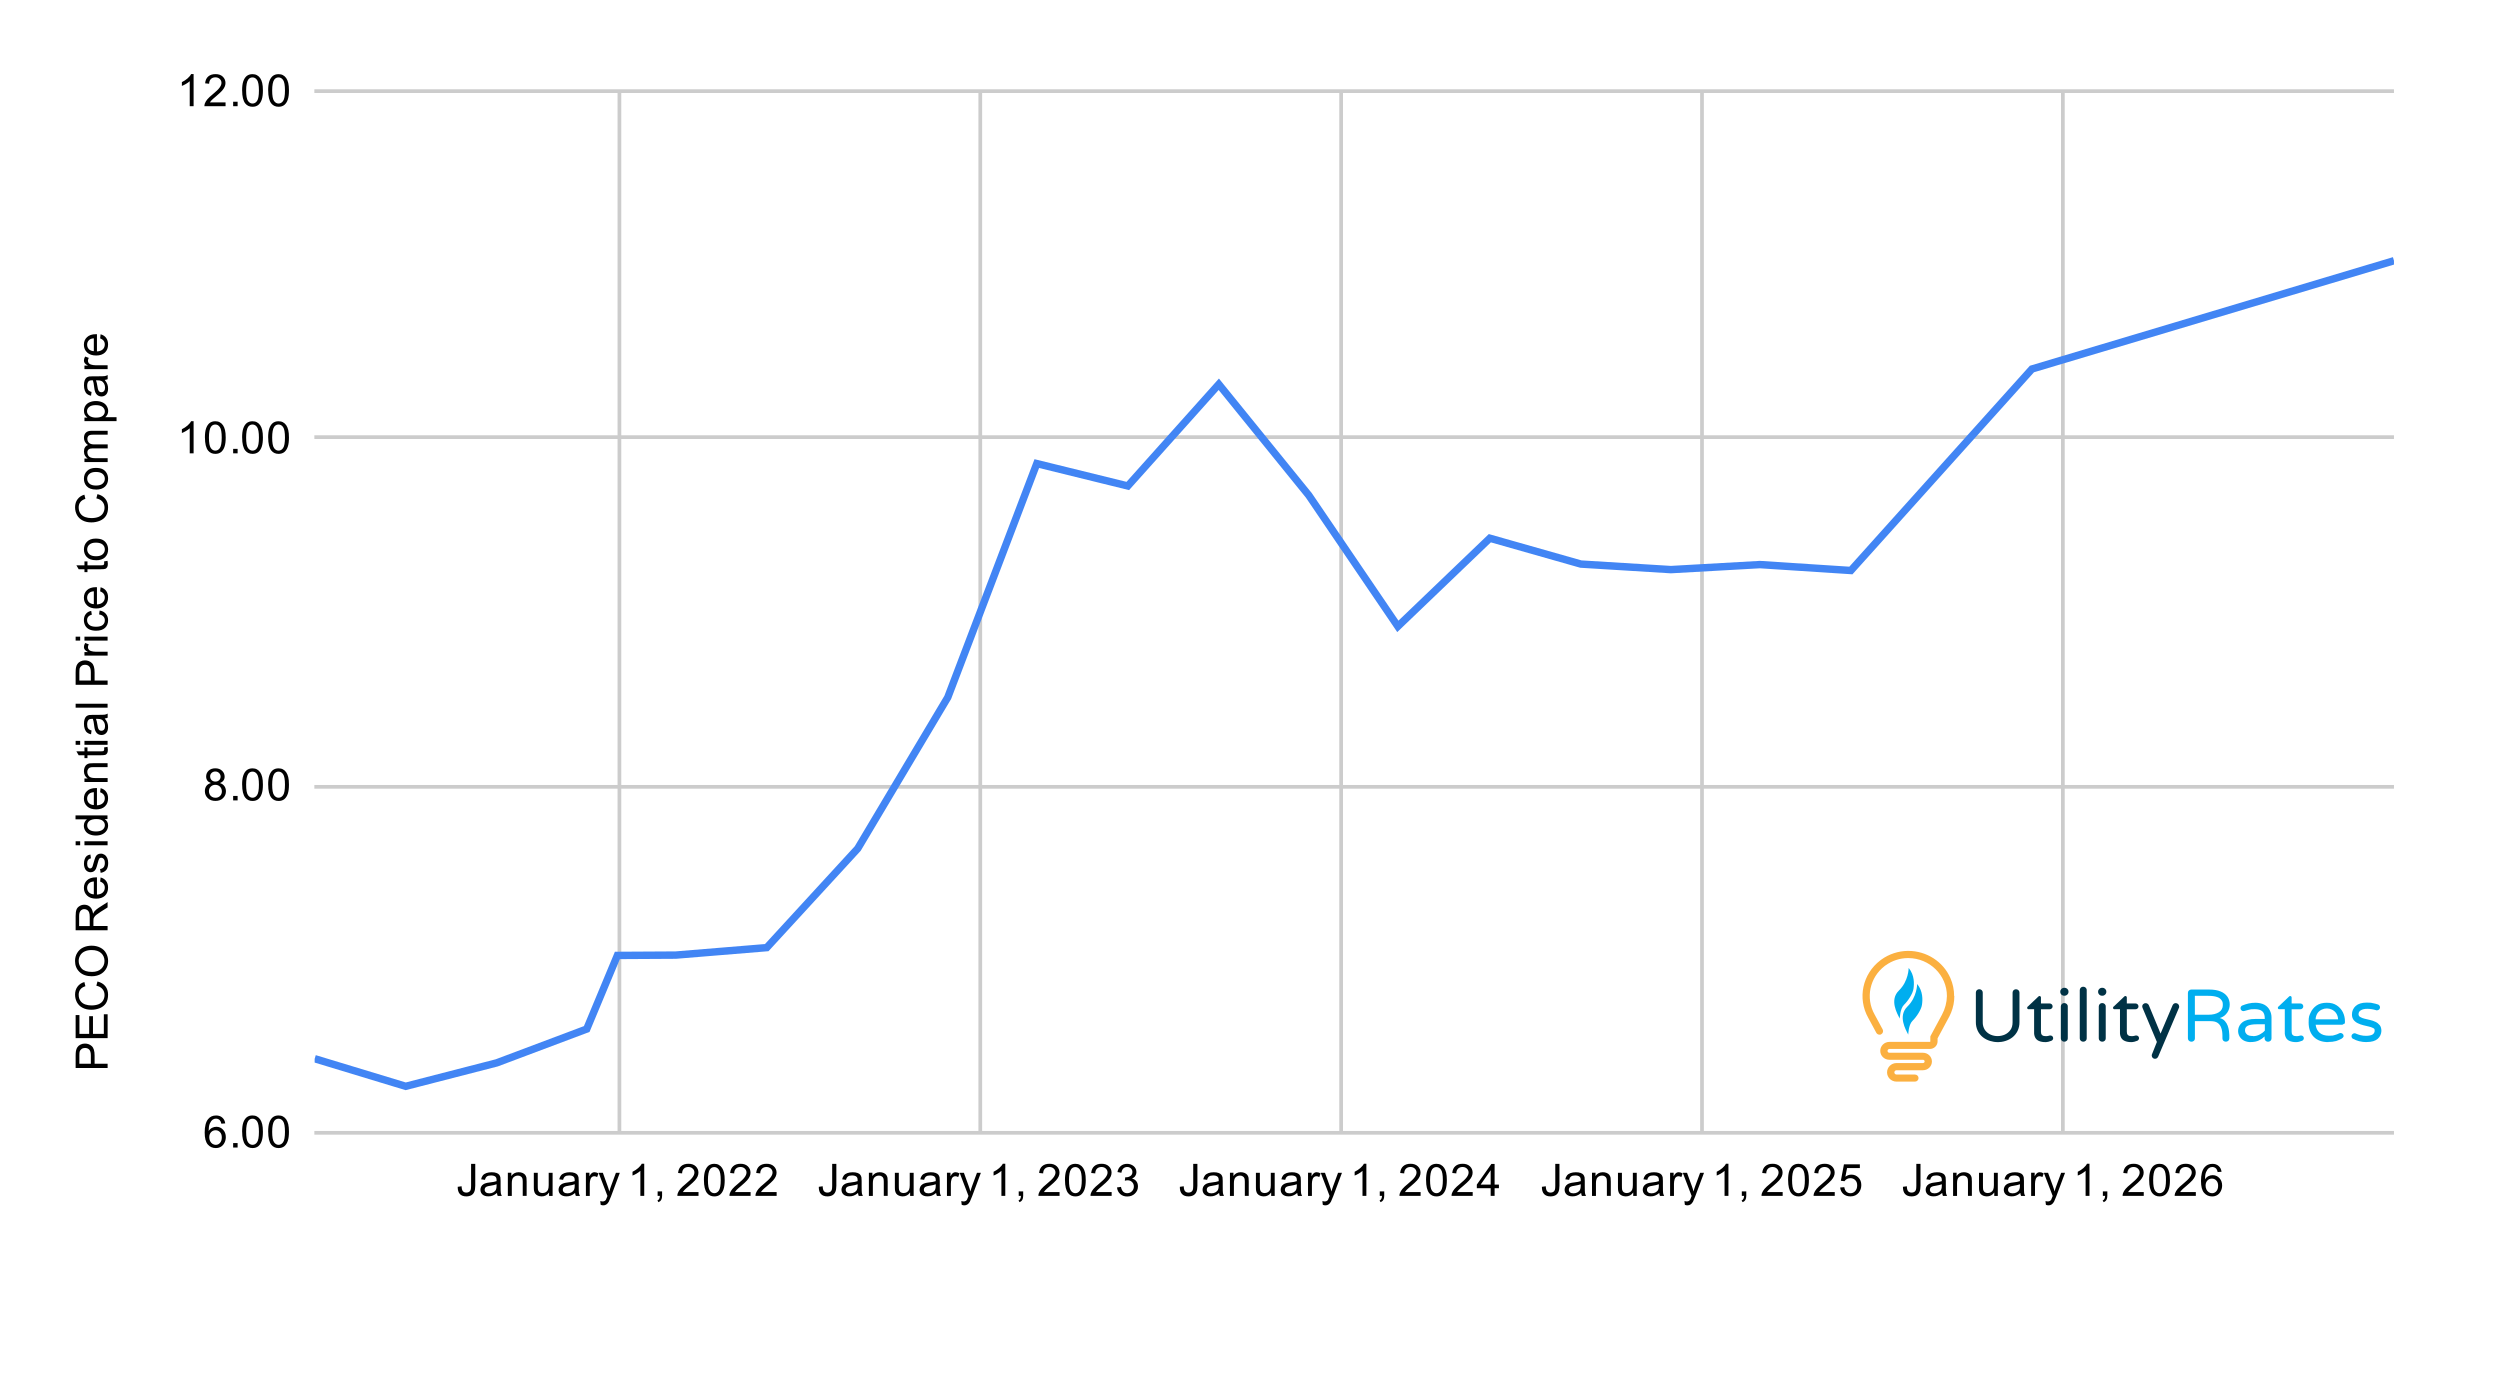 <?xml version="1.0" encoding="UTF-8"?>
<svg id="Layer_1" xmlns="http://www.w3.org/2000/svg" xmlns:xlink="http://www.w3.org/1999/xlink" version="1.1" viewBox="0 0 672 371">
  <!-- Generator: Adobe Illustrator 30.0.0, SVG Export Plug-In . SVG Version: 2.1.1 Build 123)  -->
  <defs>
    <style>
      .st0, .st1, .st2 {
        fill: none;
      }

      .st1 {
        stroke: #ccc;
      }

      .st1, .st2 {
        stroke-miterlimit: 10;
      }

      .st3 {
        clip-path: url(#clippath-17);
      }

      .st4 {
        clip-path: url(#clippath-19);
      }

      .st5 {
        clip-path: url(#clippath-11);
      }

      .st6 {
        clip-path: url(#clippath-16);
      }

      .st7 {
        clip-path: url(#clippath-18);
      }

      .st8 {
        clip-path: url(#clippath-10);
      }

      .st9 {
        clip-path: url(#clippath-15);
      }

      .st10 {
        clip-path: url(#clippath-13);
      }

      .st11 {
        clip-path: url(#clippath-14);
      }

      .st12 {
        clip-path: url(#clippath-12);
      }

      .st13 {
        clip-path: url(#clippath-20);
      }

      .st14 {
        clip-path: url(#clippath-21);
      }

      .st15 {
        fill: #00aeef;
      }

      .st16 {
        clip-path: url(#clippath-1);
      }

      .st17 {
        clip-path: url(#clippath-3);
      }

      .st18 {
        clip-path: url(#clippath-4);
      }

      .st19 {
        clip-path: url(#clippath-2);
      }

      .st20 {
        clip-path: url(#clippath-7);
      }

      .st21 {
        clip-path: url(#clippath-6);
      }

      .st22 {
        clip-path: url(#clippath-9);
      }

      .st23 {
        clip-path: url(#clippath-8);
      }

      .st24 {
        clip-path: url(#clippath-5);
      }

      .st25 {
        fill: #fff;
      }

      .st2 {
        stroke: #4285f4;
        stroke-width: 2px;
      }

      .st26 {
        fill: #fbb040;
      }

      .st27 {
        fill-opacity: 0;
      }

      .st28 {
        clip-path: url(#clippath);
      }

      .st29 {
        fill: #003245;
      }
    </style>
    <clipPath id="clippath">
      <rect class="st0" x="84.58" y="24.55" width="558.92" height="279.9"/>
    </clipPath>
    <clipPath id="clippath-1">
      <rect class="st0" x="84.58" y="24.55" width="558.92" height="279.9"/>
    </clipPath>
    <clipPath id="clippath-2">
      <rect class="st0" x="84.58" y="24.55" width="558.92" height="279.9"/>
    </clipPath>
    <clipPath id="clippath-3">
      <rect class="st0" x="84.58" y="24.55" width="558.92" height="279.9"/>
    </clipPath>
    <clipPath id="clippath-4">
      <rect class="st0" x="84.58" y="24.55" width="558.92" height="279.9"/>
    </clipPath>
    <clipPath id="clippath-5">
      <rect class="st0" x="84.58" y="24.55" width="558.92" height="279.9"/>
    </clipPath>
    <clipPath id="clippath-6">
      <rect class="st0" x="84.58" y="24.55" width="558.92" height="279.9"/>
    </clipPath>
    <clipPath id="clippath-7">
      <rect class="st0" x="84.58" y="24.55" width="558.92" height="279.9"/>
    </clipPath>
    <clipPath id="clippath-8">
      <rect class="st0" x="84.58" y="24.55" width="558.92" height="279.9"/>
    </clipPath>
    <clipPath id="clippath-9">
      <rect class="st0" x="84.58" y="24.55" width="558.92" height="279.9"/>
    </clipPath>
    <clipPath id="clippath-10">
      <rect class="st0" x="84.58" y="24.55" width="558.92" height="279.9"/>
    </clipPath>
    <clipPath id="clippath-11">
      <rect class="st0" x="84.58" y="24.55" width="558.92" height="279.9"/>
    </clipPath>
    <clipPath id="clippath-12">
      <rect class="st0" x="84.58" y="24.55" width="558.92" height="279.9"/>
    </clipPath>
    <clipPath id="clippath-13">
      <rect class="st0" x="84.58" y="24.55" width="558.92" height="279.9"/>
    </clipPath>
    <clipPath id="clippath-14">
      <rect class="st0" x="84.58" y="24.55" width="558.92" height="279.9"/>
    </clipPath>
    <clipPath id="clippath-15">
      <rect class="st0" x="84.58" y="24.55" width="558.92" height="279.9"/>
    </clipPath>
    <clipPath id="clippath-16">
      <rect class="st0" x="84.58" y="24.55" width="558.92" height="279.9"/>
    </clipPath>
    <clipPath id="clippath-17">
      <rect class="st0" x="84.58" y="24.55" width="558.92" height="279.9"/>
    </clipPath>
    <clipPath id="clippath-18">
      <rect class="st0" x="84.58" y="24.55" width="558.92" height="279.9"/>
    </clipPath>
    <clipPath id="clippath-19">
      <rect class="st0" x="84.58" y="24.55" width="558.92" height="279.9"/>
    </clipPath>
    <clipPath id="clippath-20">
      <rect class="st0" x="84.58" y="24.55" width="558.92" height="279.9"/>
    </clipPath>
    <clipPath id="clippath-21">
      <rect class="st0" x="84.58" y="24.55" width="558.92" height="279.9"/>
    </clipPath>
  </defs>
  <path class="st25" d="M0,0h672v371H0V0Z"/>
  <path class="st1" d="M166.5,24.5v280"/>
  <path class="st1" d="M263.5,24.5v280"/>
  <path class="st1" d="M360.5,24.5v280"/>
  <path class="st1" d="M457.5,24.5v280"/>
  <path class="st1" d="M554.5,24.5v280"/>
  <path class="st1" d="M84.5,304.5h559"/>
  <path class="st1" d="M84.5,211.5h559"/>
  <path class="st1" d="M84.5,117.5h559"/>
  <path class="st1" d="M84.5,24.5h559"/>
  <g class="st28">
    <path class="st2" d="M643.5,70.08l-97.32,29.11-48.66,54.16-24.46-1.59-23.93,1.35-24.2-1.49-24.46-6.95-24.73,23.7-23.93-35.22-24.2-29.86-24.46,27.34-24.46-6.02-23.93,62.84-24.2,40.63-24.46,26.64-24.46,2.01-15.69.09-8.24,19.78-24.2,9.1-24.46,6.3-24.46-7.42"/>
  </g>
  <g class="st16">
    <path class="st27" d="M646.5,70.08c0,1.66-1.34,3-3,3s-3-1.34-3-3,1.34-3,3-3,3,1.34,3,3Z"/>
  </g>
  <g class="st19">
    <path class="st27" d="M549.18,99.19c0,1.66-1.34,3-3,3s-3-1.34-3-3,1.34-3,3-3,3,1.34,3,3Z"/>
  </g>
  <g class="st17">
    <path class="st27" d="M500.52,153.35c0,1.66-1.34,3-3,3s-3-1.34-3-3,1.34-3,3-3,3,1.34,3,3Z"/>
  </g>
  <g class="st18">
    <path class="st27" d="M476.06,151.76c0,1.66-1.34,3-3,3s-3-1.34-3-3,1.34-3,3-3,3,1.34,3,3Z"/>
  </g>
  <g class="st24">
    <path class="st27" d="M452.13,153.12c0,1.66-1.34,3-3,3s-3-1.34-3-3,1.34-3,3-3,3,1.34,3,3Z"/>
  </g>
  <g class="st21">
    <path class="st27" d="M427.93,151.62c0,1.66-1.34,3-3,3s-3-1.34-3-3,1.34-3,3-3,3,1.34,3,3Z"/>
  </g>
  <g class="st20">
    <path class="st27" d="M403.47,144.67c0,1.66-1.34,3-3,3s-3-1.34-3-3,1.34-3,3-3,3,1.34,3,3Z"/>
  </g>
  <g class="st23">
    <path class="st27" d="M378.74,168.37c0,1.66-1.34,3-3,3s-3-1.34-3-3,1.34-3,3-3,3,1.34,3,3Z"/>
  </g>
  <g class="st22">
    <path class="st27" d="M354.81,133.15c0,1.66-1.34,3-3,3s-3-1.34-3-3,1.34-3,3-3,3,1.34,3,3Z"/>
  </g>
  <g class="st8">
    <path class="st27" d="M330.61,103.3c0,1.66-1.34,3-3,3s-3-1.34-3-3,1.34-3,3-3,3,1.34,3,3Z"/>
  </g>
  <g class="st5">
    <path class="st27" d="M306.15,130.63c0,1.66-1.34,3-3,3s-3-1.34-3-3,1.34-3,3-3,3,1.34,3,3Z"/>
  </g>
  <g class="st12">
    <path class="st27" d="M281.69,124.61c0,1.66-1.34,3-3,3s-3-1.34-3-3,1.34-3,3-3,3,1.34,3,3Z"/>
  </g>
  <g class="st10">
    <path class="st27" d="M257.75,187.45c0,1.66-1.34,3-3,3s-3-1.34-3-3,1.34-3,3-3,3,1.34,3,3Z"/>
  </g>
  <g class="st11">
    <path class="st27" d="M233.56,228.08c0,1.66-1.34,3-3,3s-3-1.34-3-3,1.34-3,3-3,3,1.34,3,3Z"/>
  </g>
  <g class="st9">
    <path class="st27" d="M209.1,254.72c0,1.66-1.34,3-3,3s-3-1.34-3-3,1.34-3,3-3,3,1.34,3,3Z"/>
  </g>
  <g class="st6">
    <path class="st27" d="M184.63,256.73c0,1.66-1.34,3-3,3s-3-1.34-3-3,1.34-3,3-3,3,1.34,3,3Z"/>
  </g>
  <g class="st3">
    <path class="st27" d="M168.94,256.82c0,1.66-1.34,3-3,3s-3-1.34-3-3,1.34-3,3-3,3,1.34,3,3Z"/>
  </g>
  <g class="st7">
    <path class="st27" d="M160.7,276.6c0,1.66-1.34,3-3,3s-3-1.34-3-3,1.34-3,3-3,3,1.34,3,3Z"/>
  </g>
  <g class="st4">
    <path class="st27" d="M136.5,285.7c0,1.66-1.34,3-3,3s-3-1.34-3-3,1.34-3,3-3,3,1.34,3,3Z"/>
  </g>
  <g class="st13">
    <path class="st27" d="M112.04,291.99c0,1.66-1.34,3-3,3s-3-1.34-3-3,1.34-3,3-3,3,1.34,3,3Z"/>
  </g>
  <g class="st14">
    <path class="st27" d="M87.58,284.58c0,1.66-1.34,3-3,3s-3-1.34-3-3,1.34-3,3-3,3,1.34,3,3Z"/>
  </g>
  <path d="M28.92,287.08h-8.59v-3.25c0-.56.03-.99.08-1.3.07-.43.21-.78.41-1.06.2-.29.47-.52.83-.69.35-.18.74-.27,1.17-.27.73,0,1.35.23,1.86.7.5.46.75,1.3.75,2.52v2.2h3.5v1.14ZM24.42,285.94v-2.22c0-.74-.14-1.26-.41-1.56-.28-.31-.67-.47-1.17-.47-.35,0-.66.09-.91.28-.26.18-.43.41-.52.7-.05.2-.08.55-.08,1.06v2.2h3.08ZM28.92,279.05h-8.59v-6.2h1.02v5.06h2.62v-4.75h1.02v4.75h2.92v-5.27h1.02v6.41ZM25.9,264.94l.3-1.12c.93.24,1.64.67,2.12,1.28.49.61.73,1.37.73,2.27s-.19,1.68-.56,2.27-.92,1.03-1.62,1.33c-.72.3-1.49.45-2.31.45-.9,0-1.68-.17-2.34-.52-.67-.34-1.17-.83-1.52-1.45-.34-.64-.52-1.33-.52-2.09,0-.85.22-1.57.66-2.16.44-.59,1.05-1.01,1.84-1.23l.27,1.12c-.62.2-1.08.49-1.36.88-.29.38-.44.85-.44,1.42,0,.66.16,1.21.48,1.66.31.44.73.75,1.27.94.53.18,1.08.27,1.66.27.73,0,1.36-.1,1.91-.31.54-.22.95-.55,1.22-1,.27-.45.41-.94.41-1.47,0-.64-.18-1.17-.55-1.61-.36-.45-.91-.75-1.64-.91ZM24.73,262.42c-1.43,0-2.54-.38-3.34-1.14-.81-.77-1.22-1.76-1.22-2.97,0-.8.19-1.52.58-2.16.38-.64.9-1.12,1.58-1.45.68-.33,1.45-.5,2.31-.5s1.64.18,2.33.53,1.21.85,1.56,1.5c.35.64.53,1.33.53,2.08,0,.81-.19,1.54-.58,2.17-.4.64-.93,1.12-1.59,1.45-.68.32-1.4.48-2.16.48ZM24.75,261.25c1.04,0,1.86-.28,2.45-.83.59-.56.89-1.27.89-2.11s-.3-1.56-.89-2.11c-.6-.55-1.46-.83-2.58-.83-.7,0-1.31.12-1.83.36-.52.23-.92.57-1.2,1.03-.29.46-.44.97-.44,1.53,0,.8.28,1.49.83,2.08.55.58,1.47.88,2.77.88ZM28.92,250.06h-8.59v-3.81c0-.77.08-1.35.23-1.75s.43-.71.83-.95c.39-.24.81-.36,1.28-.36.61,0,1.13.2,1.55.59.42.4.68,1.01.8,1.83.15-.3.29-.53.42-.69.3-.33.68-.65,1.14-.94l2.34-1.5v1.44l-1.78,1.12c-.52.33-.92.61-1.19.83-.27.21-.46.4-.56.58-.11.17-.2.34-.25.52-.02.12-.03.33-.03.62v1.33h3.81v1.14ZM24.12,248.92v-2.45c0-.51-.05-.91-.16-1.2-.11-.3-.29-.53-.52-.67-.24-.16-.5-.23-.78-.23-.41,0-.74.15-1,.45-.26.29-.39.76-.39,1.39v2.72h2.84ZM26.92,236.95l.12-1.09c.64.17,1.13.48,1.48.95.35.47.53,1.06.53,1.78,0,.91-.28,1.63-.84,2.17-.56.53-1.35.8-2.36.8s-1.85-.27-2.42-.81c-.58-.54-.88-1.24-.88-2.09s.28-1.51.84-2.03c.56-.53,1.36-.8,2.39-.8h.28v4.64c.69-.04,1.21-.23,1.58-.58.35-.34.53-.78.53-1.3,0-.39-.1-.71-.3-.98-.21-.28-.53-.5-.97-.66ZM25.22,240.41v-3.47c-.53.04-.93.17-1.19.39-.41.34-.61.78-.61,1.31,0,.49.16.9.48,1.23.32.32.76.5,1.31.53ZM27.06,234.63l-.16-1.03c.42-.06.73-.22.95-.48.22-.27.33-.65.33-1.14s-.09-.83-.28-1.06c-.2-.24-.43-.36-.7-.36-.24,0-.43.1-.56.31-.09.15-.21.51-.36,1.08-.2.77-.36,1.31-.5,1.61-.15.29-.34.52-.59.67s-.53.23-.84.23c-.27,0-.53-.06-.77-.19-.24-.12-.44-.3-.59-.52-.11-.17-.21-.39-.3-.67-.08-.28-.12-.59-.12-.92,0-.48.07-.9.22-1.27.14-.38.32-.65.56-.83.24-.18.56-.3.95-.36l.14,1.03c-.31.04-.56.18-.73.41-.19.22-.28.54-.28.95,0,.48.08.82.25,1.03.16.21.34.31.56.31.14,0,.26-.04.36-.12.11-.09.21-.23.28-.41.04-.1.13-.42.27-.94.21-.75.38-1.27.5-1.56s.31-.52.55-.69c.24-.17.54-.25.91-.25s.69.1,1,.31c.3.2.54.49.72.88.17.39.25.82.25,1.31,0,.81-.17,1.43-.5,1.86-.34.42-.84.68-1.5.8ZM21.55,227.2h-1.22v-1.06h1.22v1.06ZM28.92,227.2h-6.22v-1.06h6.22v1.06ZM28.92,220.17h-.78c.61.4.92.97.92,1.73,0,.5-.14.96-.41,1.38-.28.42-.67.74-1.16.97-.49.23-1.05.34-1.69.34s-1.18-.1-1.69-.31c-.51-.21-.9-.52-1.16-.94-.27-.42-.41-.88-.41-1.39,0-.38.08-.71.23-1s.36-.53.61-.72h-3.08v-1.05h8.59v.98ZM25.81,223.5c.8,0,1.4-.17,1.8-.5.39-.33.58-.73.58-1.19s-.19-.85-.56-1.17-.95-.48-1.72-.48c-.85,0-1.48.17-1.88.5-.4.32-.59.72-.59,1.2s.19.86.58,1.17c.38.31.97.47,1.8.47ZM26.92,212.95l.12-1.09c.64.17,1.13.48,1.48.95.35.47.53,1.06.53,1.78,0,.91-.28,1.63-.84,2.17-.56.53-1.35.8-2.36.8s-1.85-.27-2.42-.81c-.58-.54-.88-1.24-.88-2.09s.28-1.51.84-2.03c.56-.53,1.36-.8,2.39-.8h.28v4.64c.69-.04,1.21-.23,1.58-.58.35-.34.53-.78.53-1.3,0-.39-.1-.71-.3-.98-.21-.28-.53-.5-.97-.66ZM25.22,216.41v-3.47c-.53.04-.93.17-1.19.39-.41.34-.61.78-.61,1.31,0,.49.16.9.48,1.23.32.32.76.5,1.31.53ZM28.92,210.2h-6.22v-.94h.88c-.68-.46-1.02-1.12-1.02-1.98,0-.38.07-.72.2-1.03.14-.32.31-.56.53-.72s.47-.27.77-.33c.2-.03.54-.05,1.03-.05h3.83v1.05h-3.78c-.44,0-.76.04-.97.12-.21.08-.38.23-.5.44-.14.21-.2.45-.2.73,0,.45.15.84.44,1.17.28.32.82.48,1.61.48h3.41v1.05ZM27.98,200.91l.92-.16c.06.3.09.57.09.8,0,.39-.06.68-.17.89-.12.21-.29.36-.48.45-.2.08-.61.12-1.25.12h-3.58v.77h-.81v-.77h-1.55l-.62-1.05h2.17v-1.06h.81v1.06h3.64c.3,0,.49-.02.58-.05.08-.04.15-.1.2-.19.05-.08.08-.2.08-.36,0-.12-.01-.28-.03-.47ZM21.55,200.2h-1.22v-1.06h1.22v1.06ZM28.92,200.2h-6.22v-1.06h6.22v1.06ZM28.15,193.14c.33.4.57.78.7,1.14.14.35.2.74.2,1.16,0,.69-.17,1.21-.5,1.58-.33.36-.76.55-1.28.55-.3,0-.58-.07-.83-.2-.26-.14-.46-.32-.61-.55-.16-.23-.27-.48-.34-.77-.06-.2-.12-.51-.17-.94-.09-.84-.21-1.47-.36-1.88h-.27c-.44,0-.74.1-.92.3-.23.27-.34.67-.34,1.2,0,.49.09.85.27,1.09.17.24.47.42.91.53l-.14,1.03c-.44-.09-.79-.25-1.06-.47-.27-.22-.48-.53-.62-.94-.15-.41-.22-.88-.22-1.41s.06-.96.19-1.3.28-.58.47-.73.43-.27.72-.33c.18-.03.5-.05.97-.05h1.41c.98,0,1.6-.02,1.86-.06.26-.05.51-.15.75-.28v1.11c-.22.1-.47.17-.77.2ZM25.8,193.23c.16.39.29.96.41,1.72.06.44.14.74.22.92.07.18.18.32.33.42.15.09.31.14.5.14.28,0,.52-.1.7-.31.19-.22.28-.53.28-.94s-.09-.77-.27-1.08c-.18-.32-.42-.56-.73-.7-.24-.11-.59-.17-1.05-.17h-.39ZM28.92,190.23h-8.59v-1.06h8.59v1.06ZM28.92,184.08h-8.59v-3.25c0-.56.03-.99.08-1.3.07-.43.21-.78.41-1.06.2-.29.47-.52.83-.69.35-.18.74-.27,1.17-.27.73,0,1.35.23,1.86.7.5.46.75,1.3.75,2.52v2.2h3.5v1.14ZM24.42,182.94v-2.22c0-.74-.14-1.26-.41-1.56-.28-.31-.67-.47-1.17-.47-.35,0-.66.09-.91.28-.26.18-.43.41-.52.7-.05.2-.08.55-.08,1.06v2.2h3.08ZM28.92,176.22h-6.22v-.95h.94c-.44-.24-.72-.46-.86-.66-.15-.21-.22-.44-.22-.69,0-.35.11-.71.33-1.08l.98.36c-.16.26-.23.52-.23.77s.07.45.22.64c.14.18.33.3.58.38.38.12.78.19,1.22.19h3.27v1.05ZM21.55,172.2h-1.22v-1.06h1.22v1.06ZM28.92,172.2h-6.22v-1.06h6.22v1.06ZM26.64,165.14l.14-1.03c.71.11,1.27.41,1.67.88s.61,1.04.61,1.72c0,.85-.28,1.54-.83,2.06-.56.51-1.36.77-2.41.77-.67,0-1.25-.11-1.75-.33-.51-.23-.89-.57-1.14-1.02-.25-.46-.38-.96-.38-1.5,0-.67.17-1.21.52-1.64.33-.44.82-.72,1.45-.84l.16,1.03c-.42.09-.73.27-.94.52-.22.25-.33.55-.33.91,0,.53.19.96.58,1.3.38.33.97.5,1.8.5s1.45-.16,1.83-.48.56-.74.56-1.25c0-.42-.12-.76-.38-1.03-.25-.28-.64-.46-1.17-.55ZM26.92,158.95l.12-1.09c.64.17,1.13.48,1.48.95.35.47.53,1.06.53,1.78,0,.91-.28,1.63-.84,2.17-.56.53-1.35.8-2.36.8s-1.85-.27-2.42-.81c-.58-.54-.88-1.24-.88-2.09s.28-1.51.84-2.03c.56-.53,1.36-.8,2.39-.8h.28v4.64c.69-.04,1.21-.23,1.58-.58.35-.34.53-.78.53-1.3,0-.39-.1-.71-.3-.98-.21-.28-.53-.5-.97-.66ZM25.22,162.41v-3.47c-.53.04-.93.17-1.19.39-.41.34-.61.78-.61,1.31,0,.49.16.9.48,1.23.32.32.76.5,1.31.53ZM27.98,150.91l.92-.16c.06.3.09.57.09.8,0,.39-.06.68-.17.89-.12.21-.29.36-.48.45-.2.08-.61.12-1.25.12h-3.58v.77h-.81v-.77h-1.55l-.62-1.05h2.17v-1.06h.81v1.06h3.64c.3,0,.49-.02.58-.05.08-.04.15-.1.2-.19.05-.08.08-.2.08-.36,0-.12-.01-.28-.03-.47ZM25.81,150.59c-1.16,0-2.01-.32-2.56-.95-.46-.53-.69-1.18-.69-1.95,0-.85.28-1.55.84-2.09.55-.55,1.32-.83,2.31-.83.8,0,1.43.12,1.89.36.46.24.82.59,1.08,1.06.25.46.38.96.38,1.5,0,.86-.28,1.57-.83,2.11-.56.53-1.37.8-2.42.8ZM25.81,149.52c.79,0,1.39-.17,1.78-.52.4-.35.59-.79.59-1.31s-.2-.97-.59-1.31c-.4-.34-1-.52-1.81-.52s-1.35.18-1.75.53c-.4.34-.59.78-.59,1.3s.2.96.59,1.31c.39.34.98.52,1.78.52ZM25.9,133.94l.3-1.12c.93.24,1.64.67,2.12,1.28.49.61.73,1.37.73,2.27s-.19,1.68-.56,2.27-.92,1.03-1.62,1.33c-.72.3-1.49.45-2.31.45-.9,0-1.68-.17-2.34-.52-.67-.34-1.17-.83-1.52-1.45-.34-.64-.52-1.33-.52-2.09,0-.85.22-1.57.66-2.16.44-.59,1.05-1.01,1.84-1.23l.27,1.12c-.62.2-1.08.49-1.36.88-.29.38-.44.85-.44,1.42,0,.66.16,1.21.48,1.66.31.44.73.75,1.27.94.53.18,1.08.27,1.66.27.73,0,1.36-.1,1.91-.31.54-.22.95-.55,1.22-1,.27-.45.41-.94.41-1.47,0-.64-.18-1.17-.55-1.61-.36-.45-.91-.75-1.64-.91ZM25.81,131.59c-1.16,0-2.01-.32-2.56-.95-.46-.53-.69-1.18-.69-1.95,0-.85.28-1.55.84-2.09.55-.55,1.32-.83,2.31-.83.8,0,1.43.12,1.89.36.46.24.82.59,1.08,1.06.25.46.38.96.38,1.5,0,.86-.28,1.57-.83,2.11-.56.53-1.37.8-2.42.8ZM25.81,130.52c.79,0,1.39-.17,1.78-.52.4-.35.59-.79.59-1.31s-.2-.97-.59-1.31c-.4-.34-1-.52-1.81-.52s-1.35.18-1.75.53c-.4.34-.59.78-.59,1.3s.2.96.59,1.31c.39.34.98.52,1.78.52ZM28.92,124.2h-6.22v-.94h.88c-.31-.2-.56-.46-.73-.78-.19-.32-.28-.69-.28-1.11,0-.46.09-.83.28-1.12.19-.3.45-.51.8-.62-.72-.5-1.08-1.14-1.08-1.92,0-.62.17-1.1.52-1.42.33-.33.86-.5,1.58-.5h4.27v1.05h-3.92c-.42,0-.72.04-.91.11-.19.06-.34.18-.45.36-.11.18-.17.39-.17.64,0,.44.15.8.44,1.09.29.28.76.42,1.41.42h3.61v1.06h-4.05c-.47,0-.82.09-1.05.27-.24.17-.36.44-.36.83,0,.3.08.58.23.83s.39.43.69.55c.3.11.73.17,1.3.17h3.23v1.05ZM31.31,113.2h-8.61v-.95h.8c-.31-.23-.55-.48-.7-.77-.16-.29-.23-.64-.23-1.05,0-.53.14-1,.41-1.41.27-.41.66-.71,1.16-.91.5-.21,1.05-.31,1.64-.31.64,0,1.21.11,1.72.34.51.22.9.55,1.17.98.27.44.41.9.41,1.38,0,.35-.07.67-.22.95-.16.28-.34.51-.56.69h3.03v1.05ZM25.84,112.25c.8,0,1.4-.16,1.78-.48.38-.32.56-.71.56-1.17s-.2-.87-.59-1.2c-.4-.33-1.01-.5-1.84-.5s-1.38.16-1.77.48c-.4.32-.59.71-.59,1.17s.21.84.62,1.19c.42.34,1.03.52,1.83.52ZM28.15,102.14c.33.4.57.78.7,1.14.14.35.2.74.2,1.16,0,.69-.17,1.21-.5,1.58-.33.36-.76.55-1.28.55-.3,0-.58-.07-.83-.2-.26-.14-.46-.32-.61-.55-.16-.23-.27-.48-.34-.77-.06-.2-.12-.51-.17-.94-.09-.84-.21-1.47-.36-1.88h-.27c-.44,0-.74.1-.92.3-.23.27-.34.67-.34,1.2,0,.49.09.85.27,1.09.17.24.47.42.91.53l-.14,1.03c-.44-.09-.79-.25-1.06-.47-.27-.22-.48-.53-.62-.94-.15-.41-.22-.88-.22-1.41s.06-.96.19-1.3c.12-.33.28-.58.47-.73s.43-.27.72-.33c.18-.03.5-.05.97-.05h1.41c.98,0,1.6-.02,1.86-.06.26-.05.51-.15.75-.28v1.11c-.22.1-.47.17-.77.2ZM25.8,102.23c.16.39.29.96.41,1.72.06.44.14.74.22.92.07.18.18.32.33.42.15.09.31.14.5.14.28,0,.52-.1.7-.31.19-.22.28-.53.28-.94s-.09-.77-.27-1.08c-.18-.32-.42-.56-.73-.7-.24-.11-.59-.17-1.05-.17h-.39ZM28.92,99.22h-6.22v-.95h.94c-.44-.24-.72-.46-.86-.66-.15-.21-.22-.44-.22-.69,0-.35.11-.71.33-1.08l.98.36c-.16.26-.23.52-.23.77s.07.45.22.64c.14.18.33.3.58.38.38.12.78.19,1.22.19h3.27v1.05ZM26.92,90.95l.12-1.09c.64.17,1.13.48,1.48.95.35.47.53,1.06.53,1.78,0,.91-.28,1.63-.84,2.17-.56.53-1.35.8-2.36.8s-1.85-.27-2.42-.81c-.58-.54-.88-1.24-.88-2.09s.28-1.51.84-2.03c.56-.53,1.36-.8,2.39-.8h.28v4.64c.69-.04,1.21-.23,1.58-.58.35-.34.53-.78.53-1.3,0-.39-.1-.71-.3-.98-.21-.28-.53-.5-.97-.66ZM25.22,94.41v-3.47c-.53.04-.93.17-1.19.39-.41.34-.61.78-.61,1.31,0,.49.16.9.48,1.23.32.32.76.5,1.31.53Z"/>
  <path d="M60.55,301.97l-1.05.08c-.09-.42-.22-.72-.39-.91-.29-.3-.65-.45-1.06-.45-.33,0-.63.09-.89.28-.32.25-.58.61-.78,1.08-.19.46-.29,1.11-.3,1.97.25-.39.56-.67.92-.86.38-.19.77-.28,1.17-.28.7,0,1.29.26,1.78.78.5.52.75,1.19.75,2,0,.54-.12,1.05-.36,1.52-.23.46-.55.81-.95,1.06-.41.24-.86.36-1.38.36-.89,0-1.6-.32-2.16-.97-.55-.65-.83-1.71-.83-3.19,0-1.67.31-2.88.92-3.62.53-.66,1.25-.98,2.16-.98.68,0,1.23.19,1.66.58.44.38.7.9.78,1.56ZM56.25,305.67c0,.36.07.71.22,1.05.16.32.37.57.64.75.28.18.58.27.89.27.44,0,.82-.18,1.14-.53.32-.36.48-.85.48-1.47s-.16-1.06-.48-1.41c-.31-.34-.71-.52-1.19-.52s-.89.17-1.22.52c-.32.34-.48.79-.48,1.34ZM62.67,308.45v-1.2h1.2v1.2h-1.2ZM65.08,304.22c0-1.02.1-1.84.31-2.45.21-.62.52-1.1.92-1.44.42-.33.94-.5,1.56-.5.46,0,.86.09,1.2.28.35.19.65.46.88.81.23.34.41.77.53,1.27s.19,1.18.19,2.03c0,1.01-.1,1.82-.31,2.44-.2.61-.51,1.09-.92,1.44-.41.33-.93.5-1.56.5-.82,0-1.47-.3-1.95-.89-.56-.71-.84-1.87-.84-3.48ZM66.16,304.22c0,1.41.17,2.34.5,2.81s.74.7,1.22.7.9-.23,1.22-.7c.33-.47.5-1.41.5-2.81s-.17-2.35-.5-2.81c-.32-.47-.73-.7-1.23-.7s-.86.2-1.16.61c-.36.52-.55,1.49-.55,2.91ZM72.08,304.22c0-1.02.1-1.84.31-2.45.21-.62.52-1.1.92-1.44.42-.33.94-.5,1.56-.5.46,0,.86.09,1.2.28.35.19.65.46.88.81.23.34.41.77.53,1.27s.19,1.18.19,2.03c0,1.01-.1,1.82-.31,2.44-.2.61-.51,1.09-.92,1.44-.41.33-.93.5-1.56.5-.82,0-1.47-.3-1.95-.89-.56-.71-.84-1.87-.84-3.48ZM73.16,304.22c0,1.41.17,2.34.5,2.81s.74.7,1.22.7.9-.23,1.22-.7c.33-.47.5-1.41.5-2.81s-.17-2.35-.5-2.81c-.32-.47-.73-.7-1.23-.7s-.86.2-1.16.61c-.36.52-.55,1.49-.55,2.91Z"/>
  <path d="M56.7,210.49c-.44-.17-.77-.4-.98-.69-.21-.3-.31-.66-.31-1.06,0-.63.22-1.15.67-1.58.46-.43,1.06-.64,1.8-.64.75,0,1.35.22,1.81.66.46.44.69.97.69,1.59,0,.4-.1.74-.31,1.03-.21.29-.53.52-.95.69.53.17.93.44,1.2.83.27.39.41.84.41,1.38,0,.73-.26,1.34-.78,1.84-.51.5-1.19.75-2.05.75-.84,0-1.53-.25-2.05-.75-.52-.5-.78-1.13-.78-1.88,0-.56.14-1.03.42-1.41.29-.38.7-.63,1.22-.77ZM56.49,208.7c0,.41.13.74.39,1,.27.26.61.39,1.03.39.41,0,.74-.13,1-.38.26-.26.39-.58.39-.95s-.14-.71-.41-.97c-.27-.27-.6-.41-1-.41-.41,0-.74.13-1.02.39-.26.26-.39.57-.39.92ZM56.16,212.67c0,.3.07.59.2.88.15.28.36.5.64.66.28.16.58.23.91.23.5,0,.91-.16,1.23-.48.33-.32.5-.73.5-1.23s-.17-.93-.5-1.27c-.33-.33-.76-.5-1.27-.5-.5,0-.91.17-1.23.5-.32.32-.48.73-.48,1.22ZM62.67,215.15v-1.2h1.2v1.2h-1.2ZM65.08,210.92c0-1.02.1-1.84.31-2.45.21-.63.52-1.1.92-1.44.42-.33.94-.5,1.56-.5.46,0,.86.09,1.2.28.35.19.65.46.88.81.23.34.41.77.53,1.27.12.5.19,1.18.19,2.03,0,1.01-.1,1.82-.31,2.44-.2.61-.51,1.09-.92,1.44-.41.33-.93.5-1.56.5-.82,0-1.47-.3-1.95-.89-.56-.71-.84-1.87-.84-3.48ZM66.16,210.92c0,1.41.17,2.34.5,2.81.33.47.74.7,1.22.7.49,0,.9-.23,1.22-.7.33-.47.5-1.41.5-2.81s-.17-2.35-.5-2.81c-.32-.47-.73-.7-1.23-.7-.48,0-.86.2-1.16.61-.36.52-.55,1.49-.55,2.91ZM72.08,210.92c0-1.02.1-1.84.31-2.45.21-.63.52-1.1.92-1.44.42-.33.94-.5,1.56-.5.46,0,.86.09,1.2.28.35.19.65.46.88.81.23.34.41.77.53,1.27.12.5.19,1.18.19,2.03,0,1.01-.1,1.82-.31,2.44-.2.61-.51,1.09-.92,1.44-.41.33-.93.5-1.56.5-.82,0-1.47-.3-1.95-.89-.56-.71-.84-1.87-.84-3.48ZM73.16,210.92c0,1.41.17,2.34.5,2.81.33.47.74.7,1.22.7.49,0,.9-.23,1.22-.7.33-.47.5-1.41.5-2.81s-.17-2.35-.5-2.81c-.32-.47-.73-.7-1.23-.7-.48,0-.86.2-1.16.61-.36.52-.55,1.49-.55,2.91Z"/>
  <path d="M52.05,121.85h-1.05v-6.72c-.26.24-.6.48-1.02.73-.41.24-.77.42-1.09.53v-1.02c.58-.28,1.09-.61,1.53-1,.45-.4.77-.78.95-1.16h.67v8.62ZM55.08,117.62c0-1.02.1-1.84.31-2.45.21-.62.52-1.1.92-1.44.42-.33.94-.5,1.56-.5.46,0,.86.09,1.2.28.35.19.65.46.88.81.23.34.41.77.53,1.27s.19,1.18.19,2.03c0,1.01-.1,1.82-.31,2.44-.2.61-.51,1.09-.92,1.44-.41.33-.93.5-1.56.5-.82,0-1.47-.3-1.95-.89-.56-.71-.84-1.87-.84-3.48ZM56.16,117.62c0,1.41.17,2.34.5,2.81.33.47.74.7,1.22.7s.9-.23,1.22-.7c.33-.47.5-1.41.5-2.81s-.17-2.35-.5-2.81c-.32-.47-.73-.7-1.23-.7s-.86.2-1.16.61c-.36.52-.55,1.49-.55,2.91ZM62.67,121.85v-1.2h1.2v1.2h-1.2ZM65.08,117.62c0-1.02.1-1.84.31-2.45.21-.62.52-1.1.92-1.44.42-.33.94-.5,1.56-.5.46,0,.86.09,1.2.28.35.19.65.46.88.81.23.34.41.77.53,1.27s.19,1.18.19,2.03c0,1.01-.1,1.82-.31,2.44-.2.61-.51,1.09-.92,1.44-.41.33-.93.5-1.56.5-.82,0-1.47-.3-1.95-.89-.56-.71-.84-1.87-.84-3.48ZM66.16,117.62c0,1.41.17,2.34.5,2.81s.74.7,1.22.7.9-.23,1.22-.7c.33-.47.5-1.41.5-2.81s-.17-2.35-.5-2.81c-.32-.47-.73-.7-1.23-.7s-.86.2-1.16.61c-.36.52-.55,1.49-.55,2.91ZM72.08,117.62c0-1.02.1-1.84.31-2.45.21-.62.52-1.1.92-1.44.42-.33.94-.5,1.56-.5.46,0,.86.09,1.2.28.35.19.65.46.88.81.23.34.41.77.53,1.27s.19,1.18.19,2.03c0,1.01-.1,1.82-.31,2.44-.2.61-.51,1.09-.92,1.44-.41.33-.93.5-1.56.5-.82,0-1.47-.3-1.95-.89-.56-.71-.84-1.87-.84-3.48ZM73.16,117.62c0,1.41.17,2.34.5,2.81s.74.7,1.22.7.9-.23,1.22-.7c.33-.47.5-1.41.5-2.81s-.17-2.35-.5-2.81c-.32-.47-.73-.7-1.23-.7s-.86.2-1.16.61c-.36.52-.55,1.49-.55,2.91Z"/>
  <path d="M52.05,28.55h-1.05v-6.72c-.26.24-.6.48-1.02.73-.41.24-.77.42-1.09.53v-1.02c.58-.28,1.09-.61,1.53-1,.45-.4.77-.78.95-1.16h.67v8.62ZM60.63,27.53v1.02h-5.69c0-.25.04-.49.12-.73.15-.39.38-.77.69-1.14.32-.38.79-.81,1.39-1.3.94-.77,1.57-1.38,1.89-1.83.33-.45.5-.87.5-1.27,0-.42-.15-.77-.45-1.05-.3-.29-.69-.44-1.17-.44-.51,0-.92.15-1.22.45-.3.3-.46.72-.47,1.27l-1.08-.11c.07-.81.35-1.43.83-1.84.49-.43,1.15-.64,1.97-.64s1.47.23,1.95.69c.48.46.72,1.03.72,1.7,0,.34-.07.68-.22,1.02-.14.32-.37.67-.7,1.05-.32.36-.86.86-1.61,1.5-.64.53-1.05.9-1.23,1.09-.18.19-.32.37-.44.56h4.22ZM62.67,28.55v-1.2h1.2v1.2h-1.2ZM65.08,24.32c0-1.02.1-1.84.31-2.45.21-.62.52-1.1.92-1.44.42-.33.94-.5,1.56-.5.46,0,.86.09,1.2.28.35.19.65.46.88.81.23.34.41.77.53,1.27.12.5.19,1.18.19,2.03,0,1.01-.1,1.82-.31,2.44-.2.61-.51,1.09-.92,1.44-.41.33-.93.5-1.56.5-.82,0-1.47-.3-1.95-.89-.56-.71-.84-1.87-.84-3.48ZM66.16,24.32c0,1.41.17,2.34.5,2.81.33.47.74.7,1.22.7.49,0,.9-.23,1.22-.7.33-.47.5-1.41.5-2.81s-.17-2.35-.5-2.81c-.32-.47-.73-.7-1.23-.7s-.86.2-1.16.61c-.36.52-.55,1.49-.55,2.91ZM72.08,24.32c0-1.02.1-1.84.31-2.45.21-.62.52-1.1.92-1.44.42-.33.94-.5,1.56-.5.46,0,.86.09,1.2.28.35.19.65.46.88.81.23.34.41.77.53,1.27.12.5.19,1.18.19,2.03,0,1.01-.1,1.82-.31,2.44-.2.61-.51,1.09-.92,1.44-.41.33-.93.5-1.56.5-.82,0-1.47-.3-1.95-.89-.56-.71-.84-1.87-.84-3.48ZM73.16,24.32c0,1.41.17,2.34.5,2.81.33.47.74.7,1.22.7.49,0,.9-.23,1.22-.7.33-.47.5-1.41.5-2.81s-.17-2.35-.5-2.81c-.32-.47-.73-.7-1.23-.7s-.86.2-1.16.61c-.36.52-.55,1.49-.55,2.91Z"/>
  <path d="M123.05,319.01l1.03-.14c.02.66.14,1.1.36,1.34.22.24.53.36.92.36.28,0,.53-.06.73-.19.21-.14.35-.31.42-.53.08-.23.12-.59.12-1.08v-5.92h1.12v5.86c0,.72-.09,1.28-.27,1.67-.17.4-.44.7-.81.91-.38.2-.82.3-1.33.3-.75,0-1.33-.21-1.73-.64-.4-.44-.59-1.08-.58-1.94ZM133.57,320.68c-.4.33-.78.57-1.14.7-.35.14-.74.2-1.16.2-.69,0-1.21-.17-1.58-.5-.36-.33-.55-.76-.55-1.28,0-.3.07-.58.2-.83.14-.26.32-.46.55-.61.23-.16.48-.27.77-.34.2-.06.51-.12.94-.17.84-.09,1.47-.21,1.88-.36v-.27c0-.44-.1-.74-.3-.92-.27-.23-.67-.34-1.2-.34-.49,0-.85.09-1.09.27-.24.17-.42.47-.53.91l-1.03-.14c.09-.44.25-.79.47-1.06s.53-.48.94-.62.88-.22,1.41-.22.96.06,1.3.19c.33.12.58.28.73.47s.27.43.33.72c.03.18.05.5.05.97v1.41c0,.98.02,1.6.06,1.86.05.26.15.51.28.75h-1.11c-.1-.22-.17-.47-.2-.77ZM133.48,318.33c-.39.16-.96.29-1.72.41-.44.06-.74.14-.92.22-.18.07-.32.18-.42.33-.09.15-.14.31-.14.5,0,.28.1.52.31.7.22.19.53.28.94.28s.77-.09,1.08-.27c.32-.18.56-.42.7-.73.11-.24.17-.59.17-1.05v-.39ZM136.51,321.45v-6.22h.94v.88c.46-.68,1.12-1.02,1.98-1.02.38,0,.72.07,1.03.2.32.14.56.31.72.53s.27.47.33.77c.03.2.05.54.05,1.03v3.83h-1.05v-3.78c0-.44-.04-.76-.12-.97-.08-.21-.23-.38-.44-.5-.21-.14-.45-.2-.73-.2-.45,0-.84.15-1.17.44-.32.28-.48.82-.48,1.61v3.41h-1.05ZM147.59,321.45v-.92c-.49.71-1.15,1.06-1.98,1.06-.36,0-.71-.07-1.03-.2-.31-.15-.55-.32-.7-.53-.16-.22-.27-.48-.33-.8-.04-.2-.06-.53-.06-.98v-3.84h1.06v3.45c0,.54.02.91.06,1.11.06.27.2.49.41.66.22.16.49.23.81.23s.6-.08.88-.23c.28-.17.48-.39.59-.67.12-.28.19-.69.19-1.22v-3.33h1.05v6.22h-.94ZM154.57,320.68c-.4.33-.78.57-1.14.7-.35.14-.74.2-1.16.2-.69,0-1.21-.17-1.58-.5-.36-.33-.55-.76-.55-1.28,0-.3.07-.58.2-.83.14-.26.32-.46.55-.61.23-.16.48-.27.77-.34.2-.06.51-.12.94-.17.84-.09,1.47-.21,1.88-.36v-.27c0-.44-.1-.74-.3-.92-.27-.23-.67-.34-1.2-.34-.49,0-.85.09-1.09.27-.24.17-.42.47-.53.91l-1.03-.14c.09-.44.25-.79.47-1.06s.53-.48.94-.62.88-.22,1.41-.22.96.06,1.3.19c.33.12.58.28.73.47s.27.43.33.72c.03.18.05.5.05.97v1.41c0,.98.02,1.6.06,1.86.05.26.15.51.28.75h-1.11c-.1-.22-.17-.47-.2-.77ZM154.48,318.33c-.39.16-.96.29-1.72.41-.44.06-.74.14-.92.22-.18.07-.32.18-.42.33-.09.15-.14.31-.14.5,0,.28.1.52.31.7.22.19.53.28.94.28s.77-.09,1.08-.27c.32-.18.56-.42.7-.73.11-.24.17-.59.17-1.05v-.39ZM157.49,321.45v-6.22h.95v.94c.24-.44.46-.72.66-.86.21-.15.44-.22.69-.22.35,0,.71.11,1.08.33l-.36.98c-.26-.16-.52-.23-.77-.23s-.45.07-.64.22c-.18.14-.3.33-.38.58-.12.38-.19.78-.19,1.22v3.27h-1.05ZM161.46,323.84l-.12-.98c.23.06.43.09.61.09.23,0,.41-.04.55-.12.15-.07.27-.18.36-.31.06-.11.17-.38.33-.8.01-.05.04-.14.09-.25l-2.38-6.23h1.14l1.3,3.59c.17.46.32.94.45,1.45.12-.49.27-.96.44-1.42l1.33-3.62h1.05l-2.36,6.33c-.26.68-.46,1.15-.59,1.41-.19.35-.41.61-.66.77-.24.17-.53.25-.86.25-.2,0-.42-.05-.67-.14ZM173.18,321.45h-1.05v-6.72c-.26.24-.6.48-1.02.73-.41.24-.77.42-1.09.53v-1.02c.58-.28,1.09-.61,1.53-1,.45-.4.77-.78.95-1.16h.67v8.62ZM176.77,321.45v-1.2h1.2v1.2c0,.44-.08.79-.23,1.06-.16.28-.4.49-.73.64l-.3-.45c.22-.09.38-.24.48-.44.1-.19.17-.46.19-.81h-.61ZM187.76,320.43v1.02h-5.69c0-.25.04-.49.12-.73.15-.39.38-.77.69-1.14.32-.38.79-.81,1.39-1.3.94-.77,1.57-1.38,1.89-1.83.33-.45.5-.87.5-1.27,0-.42-.15-.77-.45-1.05-.3-.29-.69-.44-1.17-.44-.51,0-.92.15-1.22.45-.3.3-.46.72-.47,1.27l-1.08-.11c.07-.81.35-1.43.83-1.84.49-.43,1.15-.64,1.97-.64s1.47.23,1.95.69c.48.46.72,1.03.72,1.7,0,.34-.07.68-.22,1.02-.14.32-.37.67-.7,1.05-.32.36-.86.86-1.61,1.5-.64.53-1.05.9-1.23,1.09-.18.19-.32.38-.44.56h4.22ZM189.21,317.22c0-1.02.1-1.84.31-2.45.21-.62.52-1.1.92-1.44.42-.33.94-.5,1.56-.5.46,0,.86.09,1.2.28.35.19.65.46.88.81.23.34.41.77.53,1.27s.19,1.18.19,2.03c0,1.01-.1,1.82-.31,2.44-.2.61-.51,1.09-.92,1.44-.41.33-.93.5-1.56.5-.82,0-1.47-.3-1.95-.89-.56-.71-.84-1.87-.84-3.48ZM190.29,317.22c0,1.41.17,2.34.5,2.81.33.47.74.7,1.22.7s.9-.23,1.22-.7c.33-.47.5-1.41.5-2.81s-.17-2.35-.5-2.81c-.32-.47-.73-.7-1.23-.7s-.86.2-1.16.61c-.36.52-.55,1.49-.55,2.91ZM201.76,320.43v1.02h-5.69c0-.25.04-.49.12-.73.15-.39.38-.77.69-1.14.32-.38.79-.81,1.39-1.3.94-.77,1.57-1.38,1.89-1.83.33-.45.5-.87.5-1.27,0-.42-.15-.77-.45-1.05-.3-.29-.69-.44-1.17-.44-.51,0-.92.15-1.22.45-.3.3-.46.72-.47,1.27l-1.08-.11c.07-.81.35-1.43.83-1.84.49-.43,1.15-.64,1.97-.64s1.47.23,1.95.69c.48.46.72,1.03.72,1.7,0,.34-.07.68-.22,1.02-.14.32-.37.67-.7,1.05-.32.36-.86.86-1.61,1.5-.64.53-1.05.9-1.23,1.09-.18.19-.32.38-.44.56h4.22ZM208.76,320.43v1.02h-5.69c0-.25.04-.49.12-.73.15-.39.38-.77.69-1.14.32-.38.79-.81,1.39-1.3.94-.77,1.57-1.38,1.89-1.83.33-.45.5-.87.5-1.27,0-.42-.15-.77-.45-1.05-.3-.29-.69-.44-1.17-.44-.51,0-.92.15-1.22.45-.3.3-.46.72-.47,1.27l-1.08-.11c.07-.81.35-1.43.83-1.84.49-.43,1.15-.64,1.97-.64s1.47.23,1.95.69c.48.46.72,1.03.72,1.7,0,.34-.07.68-.22,1.02-.14.32-.37.67-.7,1.05-.32.36-.86.86-1.61,1.5-.64.53-1.05.9-1.23,1.09-.18.19-.32.38-.44.56h4.22Z"/>
  <path d="M220.11,319.01l1.03-.14c.02.66.14,1.1.36,1.34s.53.36.92.36c.28,0,.53-.06.73-.19.21-.14.35-.31.42-.53.08-.23.12-.59.12-1.08v-5.92h1.12v5.86c0,.72-.09,1.28-.27,1.67-.17.4-.44.7-.81.91-.38.2-.82.3-1.33.3-.75,0-1.33-.21-1.73-.64-.4-.44-.59-1.08-.58-1.94ZM230.62,320.68c-.4.33-.78.57-1.14.7-.35.14-.74.2-1.16.2-.69,0-1.21-.17-1.58-.5-.36-.33-.55-.76-.55-1.28,0-.3.07-.58.2-.83.14-.26.32-.46.55-.61.23-.16.48-.27.77-.34.2-.06.51-.12.94-.17.84-.09,1.47-.21,1.88-.36v-.27c0-.44-.1-.74-.3-.92-.27-.23-.67-.34-1.2-.34-.49,0-.85.09-1.09.27-.24.17-.42.47-.53.91l-1.03-.14c.09-.44.25-.79.47-1.06s.53-.48.94-.62.88-.22,1.41-.22.96.06,1.3.19c.33.12.58.28.73.47s.27.43.33.72c.03.18.05.5.05.97v1.41c0,.98.02,1.6.06,1.86.05.26.15.51.28.75h-1.11c-.1-.22-.17-.47-.2-.77ZM230.53,318.33c-.39.16-.96.29-1.72.41-.44.06-.74.14-.92.22-.18.07-.32.18-.42.33-.09.15-.14.31-.14.5,0,.28.1.52.31.7.22.19.53.28.94.28s.77-.09,1.08-.27c.32-.18.56-.42.7-.73.11-.24.17-.59.17-1.05v-.39ZM233.56,321.45v-6.22h.94v.88c.46-.68,1.12-1.02,1.98-1.02.38,0,.72.07,1.03.2.32.14.56.31.72.53s.27.47.33.77c.03.2.05.54.05,1.03v3.83h-1.05v-3.78c0-.44-.04-.76-.12-.97-.08-.21-.23-.38-.44-.5-.21-.14-.45-.2-.73-.2-.45,0-.84.15-1.17.44-.32.28-.48.82-.48,1.61v3.41h-1.05ZM244.64,321.45v-.92c-.49.71-1.15,1.06-1.98,1.06-.36,0-.71-.07-1.03-.2-.31-.15-.55-.32-.7-.53-.16-.22-.27-.48-.33-.8-.04-.2-.06-.53-.06-.98v-3.84h1.06v3.45c0,.54.02.91.06,1.11.06.27.2.49.41.66.22.16.49.23.81.23s.6-.08.88-.23c.28-.17.48-.39.59-.67.12-.28.19-.69.19-1.22v-3.33h1.05v6.22h-.94ZM251.62,320.68c-.4.33-.78.57-1.14.7-.35.14-.74.2-1.16.2-.69,0-1.21-.17-1.58-.5-.36-.33-.55-.76-.55-1.28,0-.3.07-.58.2-.83.14-.26.32-.46.55-.61.23-.16.48-.27.77-.34.2-.06.51-.12.94-.17.84-.09,1.47-.21,1.88-.36v-.27c0-.44-.1-.74-.3-.92-.27-.23-.67-.34-1.2-.34-.49,0-.85.09-1.09.27-.24.17-.42.47-.53.91l-1.03-.14c.09-.44.25-.79.47-1.06s.53-.48.94-.62.88-.22,1.41-.22.96.06,1.3.19c.33.12.58.28.73.47s.27.43.33.72c.03.18.05.5.05.97v1.41c0,.98.02,1.6.06,1.86.05.26.15.51.28.75h-1.11c-.1-.22-.17-.47-.2-.77ZM251.53,318.33c-.39.16-.96.29-1.72.41-.44.06-.74.14-.92.22-.18.07-.32.18-.42.33-.09.15-.14.31-.14.5,0,.28.1.52.31.7.22.19.53.28.94.28s.77-.09,1.08-.27c.32-.18.56-.42.7-.73.11-.24.17-.59.17-1.05v-.39ZM254.54,321.45v-6.22h.95v.94c.24-.44.46-.72.66-.86.21-.15.44-.22.69-.22.35,0,.71.11,1.08.33l-.36.98c-.26-.16-.52-.23-.77-.23s-.45.07-.64.22c-.18.14-.3.33-.37.58-.12.38-.19.78-.19,1.22v3.27h-1.05ZM258.51,323.84l-.12-.98c.23.06.43.09.61.09.23,0,.41-.04.55-.12.15-.07.27-.18.36-.31.06-.11.17-.38.33-.8.01-.05.04-.14.09-.25l-2.38-6.23h1.14l1.3,3.59c.17.46.32.94.45,1.45.12-.49.27-.96.44-1.42l1.33-3.62h1.05l-2.36,6.33c-.26.68-.46,1.15-.59,1.41-.19.35-.41.61-.66.77-.24.17-.53.25-.86.25-.2,0-.42-.05-.67-.14ZM270.23,321.45h-1.05v-6.72c-.26.24-.6.48-1.02.73-.41.24-.77.42-1.09.53v-1.02c.58-.28,1.09-.61,1.53-1,.45-.4.77-.78.95-1.16h.67v8.62ZM273.83,321.45v-1.2h1.2v1.2c0,.44-.08.79-.23,1.06-.16.28-.4.49-.73.64l-.3-.45c.22-.09.38-.24.48-.44.1-.19.17-.46.19-.81h-.61ZM284.81,320.43v1.02h-5.69c0-.25.04-.49.12-.73.15-.39.38-.77.69-1.14.32-.38.79-.81,1.39-1.3.94-.77,1.57-1.38,1.89-1.83.33-.45.5-.87.5-1.27,0-.42-.15-.77-.45-1.05-.3-.29-.69-.44-1.17-.44-.51,0-.92.15-1.22.45s-.46.72-.47,1.27l-1.08-.11c.07-.81.35-1.43.83-1.84.49-.43,1.15-.64,1.97-.64s1.47.23,1.95.69.72,1.03.72,1.7c0,.34-.07.68-.22,1.02-.14.32-.37.67-.7,1.05-.32.36-.86.86-1.61,1.5-.64.53-1.05.9-1.23,1.09-.18.19-.32.38-.44.56h4.22ZM286.26,317.22c0-1.02.1-1.84.31-2.45.21-.62.52-1.1.92-1.44.42-.33.94-.5,1.56-.5.46,0,.86.09,1.2.28.35.19.65.46.88.81.23.34.41.77.53,1.27s.19,1.18.19,2.03c0,1.01-.1,1.82-.31,2.44-.2.61-.51,1.09-.92,1.44-.41.33-.93.5-1.56.5-.82,0-1.47-.3-1.95-.89-.56-.71-.84-1.87-.84-3.48ZM287.34,317.22c0,1.41.17,2.34.5,2.81s.74.7,1.22.7.9-.23,1.22-.7c.33-.47.5-1.41.5-2.81s-.17-2.35-.5-2.81c-.32-.47-.73-.7-1.23-.7s-.86.2-1.16.61c-.36.52-.55,1.49-.55,2.91ZM298.81,320.43v1.02h-5.69c0-.25.04-.49.12-.73.15-.39.38-.77.69-1.14.32-.38.79-.81,1.39-1.3.94-.77,1.57-1.38,1.89-1.83.33-.45.5-.87.5-1.27,0-.42-.15-.77-.45-1.05-.3-.29-.69-.44-1.17-.44-.51,0-.92.15-1.22.45s-.46.72-.47,1.27l-1.08-.11c.07-.81.35-1.43.83-1.84.49-.43,1.15-.64,1.97-.64s1.47.23,1.95.69.72,1.03.72,1.7c0,.34-.07.68-.22,1.02-.14.32-.37.67-.7,1.05-.32.36-.86.86-1.61,1.5-.64.53-1.05.9-1.23,1.09-.18.19-.32.38-.44.56h4.22ZM300.26,319.18l1.06-.14c.11.59.32,1.03.61,1.3.29.26.65.39,1.06.39.5,0,.92-.17,1.27-.52s.52-.77.52-1.28c0-.48-.16-.88-.48-1.19-.31-.32-.71-.48-1.2-.48-.2,0-.45.04-.75.12l.12-.94c.07.01.13.02.17.02.45,0,.85-.11,1.2-.34.36-.24.55-.6.55-1.09,0-.39-.13-.7-.39-.95-.26-.26-.6-.39-1.02-.39s-.75.13-1.03.39c-.27.26-.44.65-.52,1.16l-1.06-.19c.12-.7.42-1.24.88-1.62.46-.4,1.03-.59,1.7-.59.47,0,.9.1,1.3.31.4.2.7.47.91.81s.31.71.31,1.11c0,.36-.1.7-.3,1.02-.2.3-.49.54-.88.72.5.11.89.36,1.17.73.28.36.42.83.42,1.39,0,.75-.28,1.39-.83,1.91-.54.52-1.23.78-2.06.78-.75,0-1.38-.22-1.88-.67-.5-.46-.79-1.04-.86-1.75Z"/>
  <path d="M317.16,319.01l1.03-.14c.02.66.14,1.1.36,1.34s.53.36.92.36c.28,0,.53-.06.73-.19.21-.14.35-.31.42-.53.08-.23.12-.59.12-1.08v-5.92h1.12v5.86c0,.72-.09,1.28-.27,1.67-.17.4-.44.7-.81.91-.38.2-.82.3-1.33.3-.75,0-1.33-.21-1.73-.64-.4-.44-.59-1.08-.58-1.94ZM327.68,320.68c-.4.33-.78.57-1.14.7-.35.14-.74.2-1.16.2-.69,0-1.21-.17-1.58-.5-.36-.33-.55-.76-.55-1.28,0-.3.07-.58.2-.83.14-.26.32-.46.55-.61.23-.16.48-.27.77-.34.2-.06.51-.12.94-.17.84-.09,1.47-.21,1.88-.36v-.27c0-.44-.1-.74-.3-.92-.27-.23-.67-.34-1.2-.34-.49,0-.85.09-1.09.27-.24.17-.42.47-.53.91l-1.03-.14c.09-.44.25-.79.47-1.06s.53-.48.94-.62.88-.22,1.41-.22.96.06,1.3.19c.33.12.58.28.73.47s.27.43.33.72c.03.18.05.5.05.97v1.41c0,.98.02,1.6.06,1.86.05.26.15.51.28.75h-1.11c-.1-.22-.17-.47-.2-.77ZM327.58,318.33c-.39.16-.96.29-1.72.41-.44.06-.74.14-.92.22-.18.07-.32.18-.42.33-.09.15-.14.31-.14.5,0,.28.1.52.31.7.22.19.53.28.94.28s.77-.09,1.08-.27c.32-.18.56-.42.7-.73.11-.24.17-.59.17-1.05v-.39ZM330.61,321.45v-6.22h.94v.88c.46-.68,1.12-1.02,1.98-1.02.38,0,.72.07,1.03.2.32.14.56.31.72.53s.27.47.33.77c.03.2.05.54.05,1.03v3.83h-1.05v-3.78c0-.44-.04-.76-.12-.97-.08-.21-.23-.38-.44-.5-.21-.14-.45-.2-.73-.2-.45,0-.84.15-1.17.44-.32.28-.48.82-.48,1.61v3.41h-1.05ZM341.69,321.45v-.92c-.49.71-1.15,1.06-1.98,1.06-.36,0-.71-.07-1.03-.2-.31-.15-.55-.32-.7-.53-.16-.22-.27-.48-.33-.8-.04-.2-.06-.53-.06-.98v-3.84h1.06v3.45c0,.54.02.91.06,1.11.06.27.2.49.41.66.22.16.49.23.81.23s.6-.08.88-.23c.28-.17.48-.39.59-.67.12-.28.19-.69.19-1.22v-3.33h1.05v6.22h-.94ZM348.68,320.68c-.4.33-.78.57-1.14.7-.35.14-.74.2-1.16.2-.69,0-1.21-.17-1.58-.5-.36-.33-.55-.76-.55-1.28,0-.3.07-.58.2-.83.14-.26.32-.46.55-.61.23-.16.48-.27.77-.34.2-.06.51-.12.94-.17.84-.09,1.47-.21,1.88-.36v-.27c0-.44-.1-.74-.3-.92-.27-.23-.67-.34-1.2-.34-.49,0-.85.09-1.09.27-.24.17-.42.47-.53.91l-1.03-.14c.09-.44.25-.79.47-1.06s.53-.48.94-.62.88-.22,1.41-.22.96.06,1.3.19c.33.12.58.28.73.47s.27.43.33.72c.03.18.05.5.05.97v1.41c0,.98.02,1.6.06,1.86.05.26.15.51.28.75h-1.11c-.1-.22-.17-.47-.2-.77ZM348.58,318.33c-.39.16-.96.29-1.72.41-.44.06-.74.14-.92.22-.18.07-.32.18-.42.33-.09.15-.14.31-.14.5,0,.28.1.52.31.7.22.19.53.28.94.28s.77-.09,1.08-.27c.32-.18.56-.42.7-.73.11-.24.17-.59.17-1.05v-.39ZM351.6,321.45v-6.22h.95v.94c.24-.44.46-.72.66-.86.21-.15.44-.22.69-.22.35,0,.71.11,1.08.33l-.36.98c-.26-.16-.52-.23-.77-.23s-.45.07-.64.22c-.18.14-.3.33-.38.58-.12.38-.19.78-.19,1.22v3.27h-1.05ZM355.57,323.84l-.12-.98c.23.06.43.09.61.09.23,0,.41-.04.55-.12.15-.07.27-.18.36-.31.06-.11.17-.38.33-.8.01-.05.04-.14.09-.25l-2.38-6.23h1.14l1.3,3.59c.17.46.32.94.45,1.45.12-.49.27-.96.44-1.42l1.33-3.62h1.05l-2.36,6.33c-.26.68-.46,1.15-.59,1.41-.19.35-.41.61-.66.77-.24.17-.53.25-.86.25-.2,0-.42-.05-.67-.14ZM367.29,321.45h-1.05v-6.72c-.26.24-.6.48-1.02.73-.41.24-.77.42-1.09.53v-1.02c.58-.28,1.09-.61,1.53-1,.45-.4.77-.78.95-1.16h.67v8.62ZM370.88,321.45v-1.2h1.2v1.2c0,.44-.08.79-.23,1.06-.16.28-.4.49-.73.64l-.3-.45c.22-.09.38-.24.48-.44.1-.19.17-.46.19-.81h-.61ZM381.86,320.43v1.02h-5.69c0-.25.04-.49.12-.73.15-.39.38-.77.69-1.14.32-.38.79-.81,1.39-1.3.94-.77,1.57-1.38,1.89-1.83.33-.45.5-.87.5-1.27,0-.42-.15-.77-.45-1.05-.3-.29-.69-.44-1.17-.44-.51,0-.92.15-1.22.45-.3.3-.46.72-.47,1.27l-1.08-.11c.07-.81.35-1.43.83-1.84.49-.43,1.15-.64,1.97-.64s1.47.23,1.95.69c.48.46.72,1.03.72,1.7,0,.34-.07.68-.22,1.02-.14.32-.37.67-.7,1.05-.32.36-.86.86-1.61,1.5-.64.53-1.05.9-1.23,1.09-.18.19-.32.38-.44.56h4.22ZM383.32,317.22c0-1.02.1-1.84.31-2.45.21-.62.52-1.1.92-1.44.42-.33.94-.5,1.56-.5.46,0,.86.09,1.2.28.35.19.65.46.88.81.23.34.41.77.53,1.27s.19,1.18.19,2.03c0,1.01-.1,1.82-.31,2.44-.2.61-.51,1.09-.92,1.44-.41.33-.93.5-1.56.5-.82,0-1.47-.3-1.95-.89-.56-.71-.84-1.87-.84-3.48ZM384.4,317.22c0,1.41.17,2.34.5,2.81.33.47.74.7,1.22.7s.9-.23,1.22-.7c.33-.47.5-1.41.5-2.81s-.17-2.35-.5-2.81c-.32-.47-.73-.7-1.23-.7s-.86.2-1.16.61c-.36.52-.55,1.49-.55,2.91ZM395.86,320.43v1.02h-5.69c0-.25.04-.49.12-.73.15-.39.38-.77.69-1.14.32-.38.79-.81,1.39-1.3.94-.77,1.57-1.38,1.89-1.83.33-.45.5-.87.5-1.27,0-.42-.15-.77-.45-1.05-.3-.29-.69-.44-1.17-.44-.51,0-.92.15-1.22.45-.3.3-.46.72-.47,1.27l-1.08-.11c.07-.81.35-1.43.83-1.84.49-.43,1.15-.64,1.97-.64s1.47.23,1.95.69c.48.46.72,1.03.72,1.7,0,.34-.07.68-.22,1.02-.14.32-.37.67-.7,1.05-.32.36-.86.86-1.61,1.5-.64.53-1.05.9-1.23,1.09-.18.19-.32.38-.44.56h4.22ZM400.69,321.45v-2.06h-3.72v-.97l3.92-5.56h.86v5.56h1.16v.97h-1.16v2.06h-1.06ZM400.69,318.42v-3.86l-2.69,3.86h2.69Z"/>
  <path d="M414.48,319.01l1.03-.14c.02.66.14,1.1.36,1.34s.53.36.92.36c.28,0,.53-.06.73-.19.21-.14.35-.31.42-.53.08-.23.12-.59.12-1.08v-5.92h1.12v5.86c0,.72-.09,1.28-.27,1.67-.17.4-.44.7-.81.91-.38.2-.82.3-1.33.3-.75,0-1.33-.21-1.73-.64-.4-.44-.59-1.08-.58-1.94ZM425,320.68c-.4.33-.78.57-1.14.7-.35.14-.74.2-1.16.2-.69,0-1.21-.17-1.58-.5-.36-.33-.55-.76-.55-1.28,0-.3.07-.58.2-.83.14-.26.32-.46.55-.61.23-.16.48-.27.77-.34.2-.06.51-.12.94-.17.84-.09,1.47-.21,1.88-.36v-.27c0-.44-.1-.74-.3-.92-.27-.23-.67-.34-1.2-.34-.49,0-.85.09-1.09.27-.24.17-.42.47-.53.91l-1.03-.14c.09-.44.25-.79.47-1.06s.53-.48.94-.62.88-.22,1.41-.22.96.06,1.3.19c.33.12.58.28.73.47s.27.43.33.72c.03.18.05.5.05.97v1.41c0,.98.02,1.6.06,1.86.05.26.15.51.28.75h-1.11c-.1-.22-.17-.47-.2-.77ZM424.9,318.33c-.39.16-.96.29-1.72.41-.44.06-.74.14-.92.22-.18.07-.32.18-.42.33-.09.15-.14.31-.14.5,0,.28.1.52.31.7.22.19.53.28.94.28s.77-.09,1.08-.27c.32-.18.56-.42.7-.73.11-.24.17-.59.17-1.05v-.39ZM427.93,321.45v-6.22h.94v.88c.46-.68,1.12-1.02,1.98-1.02.38,0,.72.07,1.03.2.32.14.56.31.72.53s.27.47.33.77c.03.2.05.54.05,1.03v3.83h-1.05v-3.78c0-.44-.04-.76-.12-.97-.08-.21-.23-.38-.44-.5-.21-.14-.45-.2-.73-.2-.45,0-.84.15-1.17.44-.32.28-.48.82-.48,1.61v3.41h-1.05ZM439.01,321.45v-.92c-.49.71-1.15,1.06-1.98,1.06-.36,0-.71-.07-1.03-.2-.31-.15-.55-.32-.7-.53-.16-.22-.27-.48-.33-.8-.04-.2-.06-.53-.06-.98v-3.84h1.06v3.45c0,.54.02.91.06,1.11.06.27.2.49.41.66.22.16.49.23.81.23s.6-.08.88-.23c.28-.17.48-.39.59-.67.12-.28.19-.69.19-1.22v-3.33h1.05v6.22h-.94ZM446,320.68c-.4.33-.78.57-1.14.7-.35.14-.74.2-1.16.2-.69,0-1.21-.17-1.58-.5-.36-.33-.55-.76-.55-1.28,0-.3.07-.58.2-.83.14-.26.32-.46.55-.61.23-.16.48-.27.77-.34.2-.06.51-.12.94-.17.84-.09,1.47-.21,1.88-.36v-.27c0-.44-.1-.74-.3-.92-.27-.23-.67-.34-1.2-.34-.49,0-.85.09-1.09.27-.24.17-.42.47-.53.91l-1.03-.14c.09-.44.25-.79.47-1.06s.53-.48.94-.62.88-.22,1.41-.22.96.06,1.3.19c.33.12.58.28.73.47s.27.43.33.72c.03.18.05.5.05.97v1.41c0,.98.02,1.6.06,1.86.05.26.15.51.28.75h-1.11c-.1-.22-.17-.47-.2-.77ZM445.9,318.33c-.39.16-.96.29-1.72.41-.44.06-.74.14-.92.22-.18.07-.32.18-.42.33-.09.15-.14.31-.14.5,0,.28.1.52.31.7.22.19.53.28.94.28s.77-.09,1.08-.27c.32-.18.56-.42.7-.73.11-.24.17-.59.17-1.05v-.39ZM448.92,321.45v-6.22h.95v.94c.24-.44.46-.72.66-.86.21-.15.44-.22.69-.22.35,0,.71.11,1.08.33l-.36.98c-.26-.16-.52-.23-.77-.23s-.45.07-.64.22c-.18.14-.3.33-.38.58-.12.38-.19.78-.19,1.22v3.27h-1.05ZM452.89,323.84l-.12-.98c.23.06.43.09.61.09.23,0,.41-.04.55-.12.15-.07.27-.18.36-.31.06-.11.17-.38.33-.8.01-.05.04-.14.09-.25l-2.38-6.23h1.14l1.3,3.59c.17.46.32.94.45,1.45.12-.49.27-.96.44-1.42l1.33-3.62h1.05l-2.36,6.33c-.26.68-.46,1.15-.59,1.41-.19.35-.41.61-.66.77-.24.17-.53.25-.86.25-.2,0-.42-.05-.67-.14ZM464.61,321.45h-1.05v-6.72c-.26.24-.6.48-1.02.73-.41.24-.77.42-1.09.53v-1.02c.58-.28,1.09-.61,1.53-1,.45-.4.77-.78.95-1.16h.67v8.62ZM468.2,321.45v-1.2h1.2v1.2c0,.44-.08.79-.23,1.06-.16.28-.4.49-.73.64l-.3-.45c.22-.09.38-.24.48-.44.1-.19.17-.46.19-.81h-.61ZM479.18,320.43v1.02h-5.69c0-.25.04-.49.12-.73.15-.39.38-.77.69-1.14.32-.38.79-.81,1.39-1.3.94-.77,1.57-1.38,1.89-1.83.33-.45.5-.87.5-1.27,0-.42-.15-.77-.45-1.05-.3-.29-.69-.44-1.17-.44-.51,0-.92.15-1.22.45-.3.3-.46.72-.47,1.27l-1.08-.11c.07-.81.35-1.43.83-1.84.49-.43,1.15-.64,1.97-.64s1.47.23,1.95.69c.48.46.72,1.03.72,1.7,0,.34-.07.68-.22,1.02-.14.32-.37.67-.7,1.05-.32.36-.86.86-1.61,1.5-.64.53-1.05.9-1.23,1.09-.18.19-.32.38-.44.56h4.22ZM480.64,317.22c0-1.02.1-1.84.31-2.45.21-.62.52-1.1.92-1.44.42-.33.94-.5,1.56-.5.46,0,.86.09,1.2.28.35.19.65.46.88.81.23.34.41.77.53,1.27s.19,1.18.19,2.03c0,1.01-.1,1.82-.31,2.44-.2.61-.51,1.09-.92,1.44-.41.33-.93.5-1.56.5-.82,0-1.47-.3-1.95-.89-.56-.71-.84-1.87-.84-3.48ZM481.71,317.22c0,1.41.17,2.34.5,2.81.33.47.74.7,1.22.7s.9-.23,1.22-.7c.33-.47.5-1.41.5-2.81s-.17-2.35-.5-2.81c-.32-.47-.73-.7-1.23-.7s-.86.2-1.16.61c-.36.52-.55,1.49-.55,2.91ZM493.18,320.43v1.02h-5.69c0-.25.04-.49.12-.73.15-.39.38-.77.69-1.14.32-.38.79-.81,1.39-1.3.94-.77,1.57-1.38,1.89-1.83.33-.45.5-.87.5-1.27,0-.42-.15-.77-.45-1.05-.3-.29-.69-.44-1.17-.44-.51,0-.92.15-1.22.45-.3.3-.46.72-.47,1.27l-1.08-.11c.07-.81.35-1.43.83-1.84.49-.43,1.15-.64,1.97-.64s1.47.23,1.95.69c.48.46.72,1.03.72,1.7,0,.34-.07.68-.22,1.02-.14.32-.37.67-.7,1.05-.32.36-.86.86-1.61,1.5-.64.53-1.05.9-1.23,1.09-.18.19-.32.38-.44.56h4.22ZM494.64,319.2l1.11-.09c.08.54.27.95.56,1.22.3.27.67.41,1.09.41.5,0,.93-.19,1.28-.58.35-.39.53-.89.53-1.52s-.17-1.08-.52-1.42c-.33-.35-.78-.53-1.33-.53-.33,0-.64.08-.92.23-.27.16-.48.35-.64.59l-.98-.12.83-4.41h4.28v1h-3.44l-.45,2.31c.51-.36,1.05-.55,1.61-.55.75,0,1.38.26,1.89.78.52.52.78,1.19.78,2.02,0,.77-.22,1.44-.67,2.02-.55.69-1.3,1.03-2.25,1.03-.78,0-1.42-.22-1.92-.66-.49-.44-.77-1.02-.84-1.73Z"/>
  <path d="M511.53,319.01l1.03-.14c.02.66.14,1.1.36,1.34s.53.36.92.36c.28,0,.53-.06.73-.19.21-.14.35-.31.42-.53.08-.23.12-.59.12-1.08v-5.92h1.12v5.86c0,.72-.09,1.28-.27,1.67-.17.4-.44.7-.81.91-.38.2-.82.3-1.33.3-.75,0-1.33-.21-1.73-.64-.4-.44-.59-1.08-.58-1.94ZM522.05,320.68c-.4.33-.78.57-1.14.7-.35.14-.74.2-1.16.2-.69,0-1.21-.17-1.58-.5s-.55-.76-.55-1.28c0-.3.07-.58.2-.83.14-.26.32-.46.55-.61.23-.16.48-.27.77-.34.2-.06.51-.12.94-.17.84-.09,1.47-.21,1.88-.36v-.27c0-.44-.1-.74-.3-.92-.27-.23-.67-.34-1.2-.34-.49,0-.85.09-1.09.27-.24.17-.42.47-.53.91l-1.03-.14c.09-.44.25-.79.47-1.06s.53-.48.94-.62.88-.22,1.41-.22.96.06,1.3.19.58.28.73.47.27.43.33.72c.03.18.05.5.05.97v1.41c0,.98.02,1.6.06,1.86.05.26.15.51.28.75h-1.11c-.1-.22-.17-.47-.2-.77ZM521.96,318.33c-.39.16-.96.29-1.72.41-.44.06-.74.14-.92.22-.18.07-.32.18-.42.33-.09.15-.14.31-.14.5,0,.28.1.52.31.7.22.19.53.28.94.28s.77-.09,1.08-.27c.32-.18.56-.42.7-.73.11-.24.17-.59.17-1.05v-.39ZM524.99,321.45v-6.22h.94v.88c.46-.68,1.12-1.02,1.98-1.02.38,0,.72.07,1.03.2.32.14.56.31.72.53s.27.47.33.77c.03.2.05.54.05,1.03v3.83h-1.05v-3.78c0-.44-.04-.76-.12-.97s-.23-.38-.44-.5c-.21-.14-.45-.2-.73-.2-.45,0-.84.15-1.17.44-.32.28-.48.82-.48,1.61v3.41h-1.05ZM536.06,321.45v-.92c-.49.71-1.15,1.06-1.98,1.06-.36,0-.71-.07-1.03-.2-.31-.15-.55-.32-.7-.53-.16-.22-.27-.48-.33-.8-.04-.2-.06-.53-.06-.98v-3.84h1.06v3.45c0,.54.02.91.06,1.11.06.27.2.49.41.66.22.16.49.23.81.23s.6-.08.88-.23c.28-.17.48-.39.59-.67.12-.28.19-.69.19-1.22v-3.33h1.05v6.22h-.94ZM543.05,320.68c-.4.33-.78.57-1.14.7-.35.14-.74.2-1.16.2-.69,0-1.21-.17-1.58-.5s-.55-.76-.55-1.28c0-.3.07-.58.2-.83.14-.26.32-.46.55-.61.23-.16.48-.27.77-.34.2-.06.51-.12.94-.17.84-.09,1.47-.21,1.88-.36v-.27c0-.44-.1-.74-.3-.92-.27-.23-.67-.34-1.2-.34-.49,0-.85.09-1.09.27-.24.17-.42.47-.53.91l-1.03-.14c.09-.44.25-.79.47-1.06s.53-.48.94-.62.88-.22,1.41-.22.96.06,1.3.19.58.28.73.47.27.43.33.72c.03.18.05.5.05.97v1.41c0,.98.02,1.6.06,1.86.05.26.15.51.28.75h-1.11c-.1-.22-.17-.47-.2-.77ZM542.96,318.33c-.39.16-.96.29-1.72.41-.44.06-.74.14-.92.22-.18.07-.32.18-.42.33-.09.15-.14.31-.14.5,0,.28.1.52.31.7.22.19.53.28.94.28s.77-.09,1.08-.27c.32-.18.56-.42.7-.73.11-.24.17-.59.17-1.05v-.39ZM545.97,321.45v-6.22h.95v.94c.24-.44.46-.72.66-.86.21-.15.44-.22.69-.22.35,0,.71.11,1.08.33l-.36.98c-.26-.16-.52-.23-.77-.23s-.45.07-.64.22c-.18.14-.3.33-.38.58-.12.38-.19.78-.19,1.22v3.27h-1.05ZM549.94,323.84l-.12-.98c.23.06.43.09.61.09.23,0,.41-.04.55-.12.15-.07.27-.18.36-.31.06-.11.17-.38.33-.8.01-.05.04-.14.09-.25l-2.38-6.23h1.14l1.3,3.59c.17.46.32.94.45,1.45.12-.49.27-.96.44-1.42l1.33-3.62h1.05l-2.36,6.33c-.26.68-.46,1.15-.59,1.41-.19.35-.41.61-.66.77-.24.17-.53.25-.86.25-.2,0-.42-.05-.67-.14ZM561.66,321.45h-1.05v-6.72c-.26.24-.6.48-1.02.73-.41.24-.77.42-1.09.53v-1.02c.58-.28,1.09-.61,1.53-1,.45-.4.77-.78.95-1.16h.67v8.62ZM565.25,321.45v-1.2h1.2v1.2c0,.44-.08.79-.23,1.06-.16.28-.4.49-.73.64l-.3-.45c.22-.09.38-.24.48-.44.1-.19.17-.46.19-.81h-.61ZM576.24,320.43v1.02h-5.69c0-.25.04-.49.12-.73.15-.39.38-.77.69-1.14.32-.38.79-.81,1.39-1.3.94-.77,1.57-1.38,1.89-1.83.33-.45.5-.87.5-1.27,0-.42-.15-.77-.45-1.05-.3-.29-.69-.44-1.17-.44-.51,0-.92.15-1.22.45s-.46.72-.47,1.27l-1.08-.11c.07-.81.35-1.43.83-1.84.49-.43,1.15-.64,1.97-.64s1.47.23,1.95.69.72,1.03.72,1.7c0,.34-.07.68-.22,1.02-.14.32-.37.67-.7,1.05-.32.36-.86.86-1.61,1.5-.64.53-1.05.9-1.23,1.09-.18.19-.32.38-.44.56h4.22ZM577.69,317.22c0-1.02.1-1.84.31-2.45.21-.62.52-1.1.92-1.44.42-.33.94-.5,1.56-.5.46,0,.86.09,1.2.28.35.19.65.46.88.81.23.34.41.77.53,1.27s.19,1.18.19,2.03c0,1.01-.1,1.82-.31,2.44-.2.61-.51,1.09-.92,1.44-.41.33-.93.5-1.56.5-.82,0-1.47-.3-1.95-.89-.56-.71-.84-1.87-.84-3.48ZM578.77,317.22c0,1.41.17,2.34.5,2.81s.74.7,1.22.7.9-.23,1.22-.7c.33-.47.5-1.41.5-2.81s-.17-2.35-.5-2.81c-.32-.47-.73-.7-1.23-.7s-.86.2-1.16.61c-.36.52-.55,1.49-.55,2.91ZM590.24,320.43v1.02h-5.69c0-.25.04-.49.12-.73.15-.39.38-.77.69-1.14.32-.38.79-.81,1.39-1.3.94-.77,1.57-1.38,1.89-1.83.33-.45.5-.87.5-1.27,0-.42-.15-.77-.45-1.05-.3-.29-.69-.44-1.17-.44-.51,0-.92.15-1.22.45s-.46.72-.47,1.27l-1.08-.11c.07-.81.35-1.43.83-1.84.49-.43,1.15-.64,1.97-.64s1.47.23,1.95.69.72,1.03.72,1.7c0,.34-.07.68-.22,1.02-.14.32-.37.67-.7,1.05-.32.36-.86.86-1.61,1.5-.64.53-1.05.9-1.23,1.09-.18.19-.32.38-.44.56h4.22ZM597.16,314.97l-1.05.08c-.09-.42-.22-.72-.39-.91-.29-.3-.65-.45-1.06-.45-.33,0-.63.09-.89.28-.32.25-.58.61-.78,1.08-.19.46-.29,1.11-.3,1.97.25-.39.56-.67.92-.86.38-.19.77-.28,1.17-.28.7,0,1.29.26,1.78.78.5.52.75,1.19.75,2,0,.54-.12,1.05-.36,1.52-.23.46-.55.81-.95,1.06-.41.24-.86.36-1.38.36-.89,0-1.6-.32-2.16-.97s-.83-1.71-.83-3.19c0-1.67.31-2.88.92-3.62.53-.66,1.25-.98,2.16-.98.68,0,1.23.19,1.66.58.44.38.7.9.78,1.56ZM592.86,318.67c0,.36.07.71.22,1.05.16.32.37.57.64.75.28.18.58.27.89.27.44,0,.82-.18,1.14-.53.32-.36.48-.85.48-1.47s-.16-1.06-.48-1.41c-.31-.34-.71-.52-1.19-.52s-.89.17-1.22.52c-.32.34-.48.79-.48,1.34Z"/>
  <g>
    <g id="Group_17">
      <g id="Group_16">
        <path id="Path_193" class="st26" d="M525.27,267.72c0-1.66-.34-3.3-1.01-4.83-1.94-4.42-6.39-7.28-11.31-7.29h-.16c-2.54.04-5.01.85-7.06,2.32-.05.03-.09.07-.13.11-.05.02-.1.05-.14.09-4.84,3.67-6.23,10.24-3.27,15.49l2.16,4c.17.31.5.51.86.51.36,0,.31-.04.45-.11.47-.26.65-.83.4-1.3l-2.16-4h0c-2.5-4.42-1.34-9.96,2.73-13.07.03-.03.07-.06.11-.09.04-.02.09-.05.13-.07,1.72-1.25,3.81-1.93,5.95-1.95h.14c5.75.04,10.38,4.61,10.37,10.22-.04,1.73-.49,3.44-1.31,4.97l-3.09,5.74h0v.02s-.02.05-.04.07v.04s0,.04-.02.05v.26h0v1.04c0,.07-.05.12-.12.12,0,0,0,0,0,0h-10.88c-1.36,0-2.46,1.08-2.46,2.41,0,1.33,1.1,2.4,2.46,2.4h9.02c.25,0,.45.2.45.44s-.2.44-.45.44h-7.1c-1.41,0-2.55,1.12-2.55,2.5,0,1.38,1.14,2.49,2.55,2.49h4.94c.54,0,.97-.42.97-.95s-.43-.95-.97-.95h-4.94c-.33,0-.59-.26-.59-.58s.27-.58.59-.58h7.1c1.33,0,2.41-1.05,2.41-2.35s-1.08-2.35-2.41-2.35h-9.02c-.28,0-.51-.22-.5-.5,0,0,0,0,0-.01,0-.28.22-.5.5-.51h10.88c1.15,0,2.07-.92,2.07-2.04v-.81l2.97-5.53h0c.07-.14.14-.28.22-.4l.45-1c.57-1.42.87-2.93.86-4.46h-.04Z"/>
        <path id="Path_194" class="st15" d="M510.44,266.24c-2.61,2.53-.5,6.2.22,7.55,0,0,.04-2.62,1.13-3.69,1.1-1.07,2.37-3.02,2.55-4.3.2-1.28.32-3.67-1.29-5.62,0,0,0,3.53-2.61,6.06Z"/>
      </g>
      <path id="Path_195" class="st15" d="M512.72,270.55c-2.61,2.53-.5,6.2.22,7.55,0,0,.04-2.62,1.13-3.69,1.1-1.07,2.37-3.02,2.55-4.3.2-1.28.32-3.67-1.29-5.62,0,0,0,3.53-2.61,6.06Z"/>
    </g>
    <g id="Group_18">
      <path id="Path_196" class="st29" d="M536.99,280.12c-.7,0-1.4-.11-2.07-.32-.69-.21-1.34-.54-1.91-.98-.58-.46-1.06-1.04-1.38-1.7-.36-.76-.54-1.59-.52-2.42v-7.89c0-.24.09-.48.27-.65.17-.17.4-.27.65-.26.51,0,.93.39.93.89,0,0,0,.02,0,.03v7.96c-.02.73.18,1.45.58,2.07.38.54.9.97,1.51,1.25.6.27,1.26.41,1.92.4.66,0,1.32-.14,1.92-.4.61-.27,1.13-.71,1.51-1.25.4-.54.58-1.25.58-2.07v-7.96c0-.24.09-.48.27-.65.17-.17.4-.27.65-.26.51,0,.93.39.93.89,0,0,0,.02,0,.03v7.89c.02.84-.16,1.67-.52,2.42-.33.66-.8,1.24-1.38,1.7-.57.44-1.21.77-1.91.98-.67.21-1.37.31-2.07.32h.04Z"/>
      <path id="Path_197" class="st29" d="M549.75,280.12c-.29,0-.58-.02-.86-.07-.34-.05-.68-.16-.99-.32-.34-.18-.63-.45-.81-.79-.24-.45-.35-.95-.32-1.46v-6.2h-1.46c-.19.03-.37-.11-.4-.3,0-.03,0-.06,0-.09,0-.26.05-.25.18-.33l2.79-2.65s.08-.07.13-.11c.06-.05.14-.08.22-.07.1,0,.2.04.27.12.07.08.11.18.11.28v1.6h2.32c.22,0,.43.08.58.23.15.15.24.35.23.56.01.21-.07.41-.23.54-.15.16-.36.24-.58.23h-2.32v6.02c0,.39.07.67.23.84.13.17.32.28.54.32.18.03.37.05.56.05.24,0,.49-.02.72-.09.16-.06.33-.09.5-.09.19,0,.36.07.5.19.15.13.24.33.23.53,0,.3-.18.58-.47.7-.26.11-.52.2-.79.26-.3.07-.61.11-.92.11l.04-.04Z"/>
      <path id="Path_198" class="st29" d="M554.84,267.65c-.58,0-1.04-.46-1.04-1.02v-.09c0-.56.47-1.02,1.04-1.02h.13c.58,0,1.04.46,1.04,1.02v.09c0,.56-.47,1.02-1.04,1.02h-.13ZM554.87,280.01c-.24,0-.48-.09-.65-.26-.18-.17-.27-.39-.27-.63v-8.57c0-.25.09-.49.27-.67.17-.17.4-.27.65-.26.25,0,.5.09.68.26.18.18.28.42.27.67v8.57c0,.24-.09.47-.27.63-.18.18-.43.27-.68.26Z"/>
      <path id="Path_199" class="st29" d="M559.96,280.01c-.24,0-.48-.09-.65-.26-.18-.17-.27-.39-.27-.63v-12.96c0-.25.09-.49.27-.67.17-.17.4-.27.65-.26.25,0,.5.09.68.26.18.18.28.42.27.67v12.96c0,.24-.09.47-.27.63-.18.18-.43.27-.68.26Z"/>
      <path id="Path_200" class="st29" d="M565.01,267.65c-.58,0-1.04-.46-1.04-1.02v-.09c0-.56.47-1.02,1.04-1.02h.13c.58,0,1.04.46,1.04,1.02v.09c0,.56-.47,1.02-1.04,1.02h-.13ZM565.07,280.01c-.24,0-.48-.09-.65-.26-.18-.17-.27-.39-.27-.63v-8.57c0-.25.09-.49.27-.67.17-.17.4-.27.65-.26.25,0,.5.09.68.26.18.18.28.42.27.67v8.57c0,.24-.09.47-.27.63-.18.18-.43.27-.68.26Z"/>
      <path id="Path_201" class="st29" d="M572.83,280.12c-.29,0-.58-.02-.86-.07-.34-.05-.68-.16-.99-.32-.34-.18-.63-.45-.81-.79-.24-.45-.35-.95-.32-1.46v-6.2h-1.46c-.19.03-.37-.11-.4-.3,0-.03,0-.06,0-.09,0-.26.05-.25.18-.33l2.79-2.65s.08-.07.13-.11c.06-.05.14-.08.22-.07.1,0,.2.04.27.12.07.08.11.18.11.28v1.6h2.32c.22,0,.43.08.58.23.15.15.24.35.23.56.01.21-.07.41-.23.54-.15.16-.36.24-.58.23h-2.32v6.02c0,.39.07.67.23.84.13.17.32.28.54.32.18.03.37.05.56.05.24,0,.49-.02.72-.09.16-.06.33-.09.5-.09.19,0,.36.07.5.19.15.13.24.33.23.53,0,.3-.18.58-.47.7-.26.11-.52.2-.79.26-.3.07-.61.11-.92.11l.04-.04Z"/>
      <path id="Path_202" class="st29" d="M579.27,284.61c-.24,0-.47-.09-.63-.26-.16-.17-.25-.39-.25-.61-.01-.11,0-.22.05-.32l1.33-3.34-3.85-9.15c-.01-.06-.03-.12-.05-.18-.1-.3,0-.63.23-.84.17-.17.4-.27.65-.26.19,0,.37.05.52.16.15.1.27.24.34.4l3.15,7.62,3.22-7.59c.07-.17.19-.32.34-.44.15-.11.33-.16.52-.16.24,0,.47.1.65.26.17.18.26.41.27.65.01.11,0,.23-.05.33l-5.57,13.1c-.08.16-.19.31-.32.44-.15.12-.34.19-.54.18h0Z"/>
      <path id="Path_203" class="st15" d="M589.03,280.01c-.24,0-.48-.09-.65-.26-.18-.17-.27-.39-.27-.63v-12.22c0-.24.09-.48.27-.65.17-.17.4-.27.65-.26h4.76c1.29,0,2.35.18,3.16.54.74.3,1.37.8,1.82,1.44.39.62.59,1.34.58,2.07,0,.77-.23,1.52-.67,2.16-.48.7-1.19,1.21-2.01,1.46.53.12,1.01.39,1.37.79.34.38.6.81.77,1.28.16.45.27.92.34,1.39.05.36.08.72.09,1.09v.91c0,.24-.09.47-.27.63-.17.17-.4.27-.65.26-.25,0-.5-.08-.68-.25-.17-.18-.26-.41-.25-.65v-.6c0-.39-.02-.79-.07-1.18-.05-.46-.17-.91-.36-1.33-.2-.44-.52-.82-.93-1.09-.43-.28-1.02-.42-1.82-.42h-4.22v4.64c0,.24-.09.47-.27.63-.18.17-.42.27-.67.26l-.02-.02ZM589.96,272.76h3.7c1.15,0,2.07-.23,2.77-.67.69-.41,1.09-1.15,1.06-1.93,0-.84-.11-.93-.34-1.3-.29-.42-.71-.72-1.2-.86-.58-.21-1.37-.32-2.37-.32h-3.6v5.08h-.02Z"/>
      <path id="Path_204" class="st15" d="M604.94,280.12c-.57,0-1.13-.12-1.65-.35-.5-.23-.92-.59-1.22-1.04-.83-1.29-.53-2.98.68-3.93.77-.6,1.96-.91,3.54-.91h2.48v-.16c0-.9-.23-1.53-.68-1.91s-1.13-.56-2.07-.56-1.08.05-1.51.16-.83.21-1.22.33c-.09.03-.18.04-.27.04-.2,0-.4-.08-.54-.23-.31-.31-.31-.81,0-1.12.08-.08.19-.14.3-.18.51-.21,1.04-.38,1.58-.51.64-.15,1.3-.22,1.96-.21.74,0,1.8.19,2.43.58.6.35,1.08.86,1.38,1.48.3.58.45,1.23.45,1.88v5.65c0,.24-.09.47-.27.63-.18.17-.42.27-.67.26-.24,0-.48-.09-.65-.26-.18-.17-.27-.39-.27-.63v-.53c-.43.42-.93.77-1.47,1.04-.61.32-1.4.47-2.37.47l.05.02ZM605.64,278.52c.63,0,1.25-.16,1.8-.46.51-.26.97-.61,1.35-1.04v-1.69h-2.23c-.95,0-1.71.12-2.27.35-.51.19-.85.68-.83,1.21,0,.56.16.79.47,1.12.31.32.88.47,1.71.47v.02Z"/>
      <path id="Path_205" class="st15" d="M617.13,280.12c-.29,0-.58-.02-.86-.07-.34-.05-.68-.16-.99-.32-.34-.18-.63-.45-.81-.79-.24-.45-.35-.95-.32-1.46v-6.2h-1.46c-.19.03-.37-.11-.4-.3,0-.03,0-.06,0-.09,0-.26.05-.25.18-.33l2.79-2.65s.08-.07.13-.11c.06-.05.14-.08.22-.07.1,0,.2.04.27.12.07.08.11.18.11.28v1.6h2.32c.22,0,.43.08.58.23.15.15.24.35.23.56.01.21-.07.41-.23.54-.15.16-.36.24-.58.23h-2.32v6.02c0,.39.07.67.23.84.13.17.32.28.54.32.18.03.37.05.56.05.24,0,.49-.02.72-.09.16-.06.33-.09.5-.09.19,0,.36.07.5.19.15.13.24.33.23.53,0,.3-.18.58-.47.7-.26.11-.52.2-.79.26-.3.07-.61.11-.92.11l.04-.04Z"/>
      <path id="Path_206" class="st15" d="M625.86,280.12c-1.67,0-2.97-.46-3.9-1.39s-1.4-2.23-1.4-3.9.16-1.76.5-2.56c.33-.79.89-1.47,1.6-1.97.72-.51,1.65-.76,2.79-.76s1.94.23,2.66.7c.71.46,1.28,1.1,1.65,1.84.38.77.57,1.62.56,2.48,0,.9-.09.47-.25.63-.18.18-.43.28-.68.26h-6.94c.11.9.45,1.62,1.04,2.14.59.54,1.44.81,2.53.81s1.13-.05,1.55-.18c.42-.11.82-.26,1.2-.46.11-.06.23-.09.36-.09.22,0,.42.08.58.23.16.14.26.35.25.56.01.16-.05.31-.16.42-.11.12-.24.23-.38.32-.47.25-.95.46-1.46.63-.69.18-1.41.27-2.12.25l.02.02ZM622.45,273.99h6.02c0-.6-.2-1.19-.54-1.69-.29-.4-.69-.72-1.15-.93-.84-.4-1.82-.4-2.66,0-.46.21-.86.53-1.15.93-.33.5-.52,1.09-.54,1.69h.02Z"/>
      <path id="Path_207" class="st15" d="M636.15,280.12c-.69,0-1.37-.08-2.03-.25-.59-.15-1.16-.38-1.69-.67-.22-.15-.35-.4-.34-.67-.02-.21.07-.41.23-.54.15-.16.36-.25.58-.25.13-.01.25.02.36.09.4.17.8.31,1.22.42.51.13,1.04.19,1.56.18.59,0,1.37-.12,1.73-.37.35-.24.56-.63.54-1.05,0-.46-.14-.53-.43-.68-.36-.19-.75-.32-1.15-.4-.47-.11-.97-.23-1.47-.35-.51-.12-1-.3-1.47-.53-.45-.21-.84-.52-1.15-.9-.3-.43-.46-.95-.43-1.48-.02-.86.35-1.69,1.01-2.27.67-.6,1.65-.9,2.98-.9s1.08.05,1.58.14c.47.08.93.2,1.38.35.18.04.34.16.43.32.1.13.16.29.16.46,0,.21-.08.41-.23.56-.15.15-.36.24-.58.25h-.14s-.09,0-.13-.04c-.35-.11-.71-.2-1.08-.26-.42-.07-.84-.11-1.26-.11-.76,0-1.33.14-1.74.4-.37.2-.61.58-.61,1-.03.32.14.63.43.79.36.21.74.37,1.15.46.47.11.97.23,1.49.35.52.11,1.02.28,1.49.51.45.21.84.53,1.15.91.29.39.43.91.43,1.56-.03.8-.38,1.55-.99,2.09-.67.58-1.65.86-2.95.86h-.04Z"/>
    </g>
  </g>
</svg>